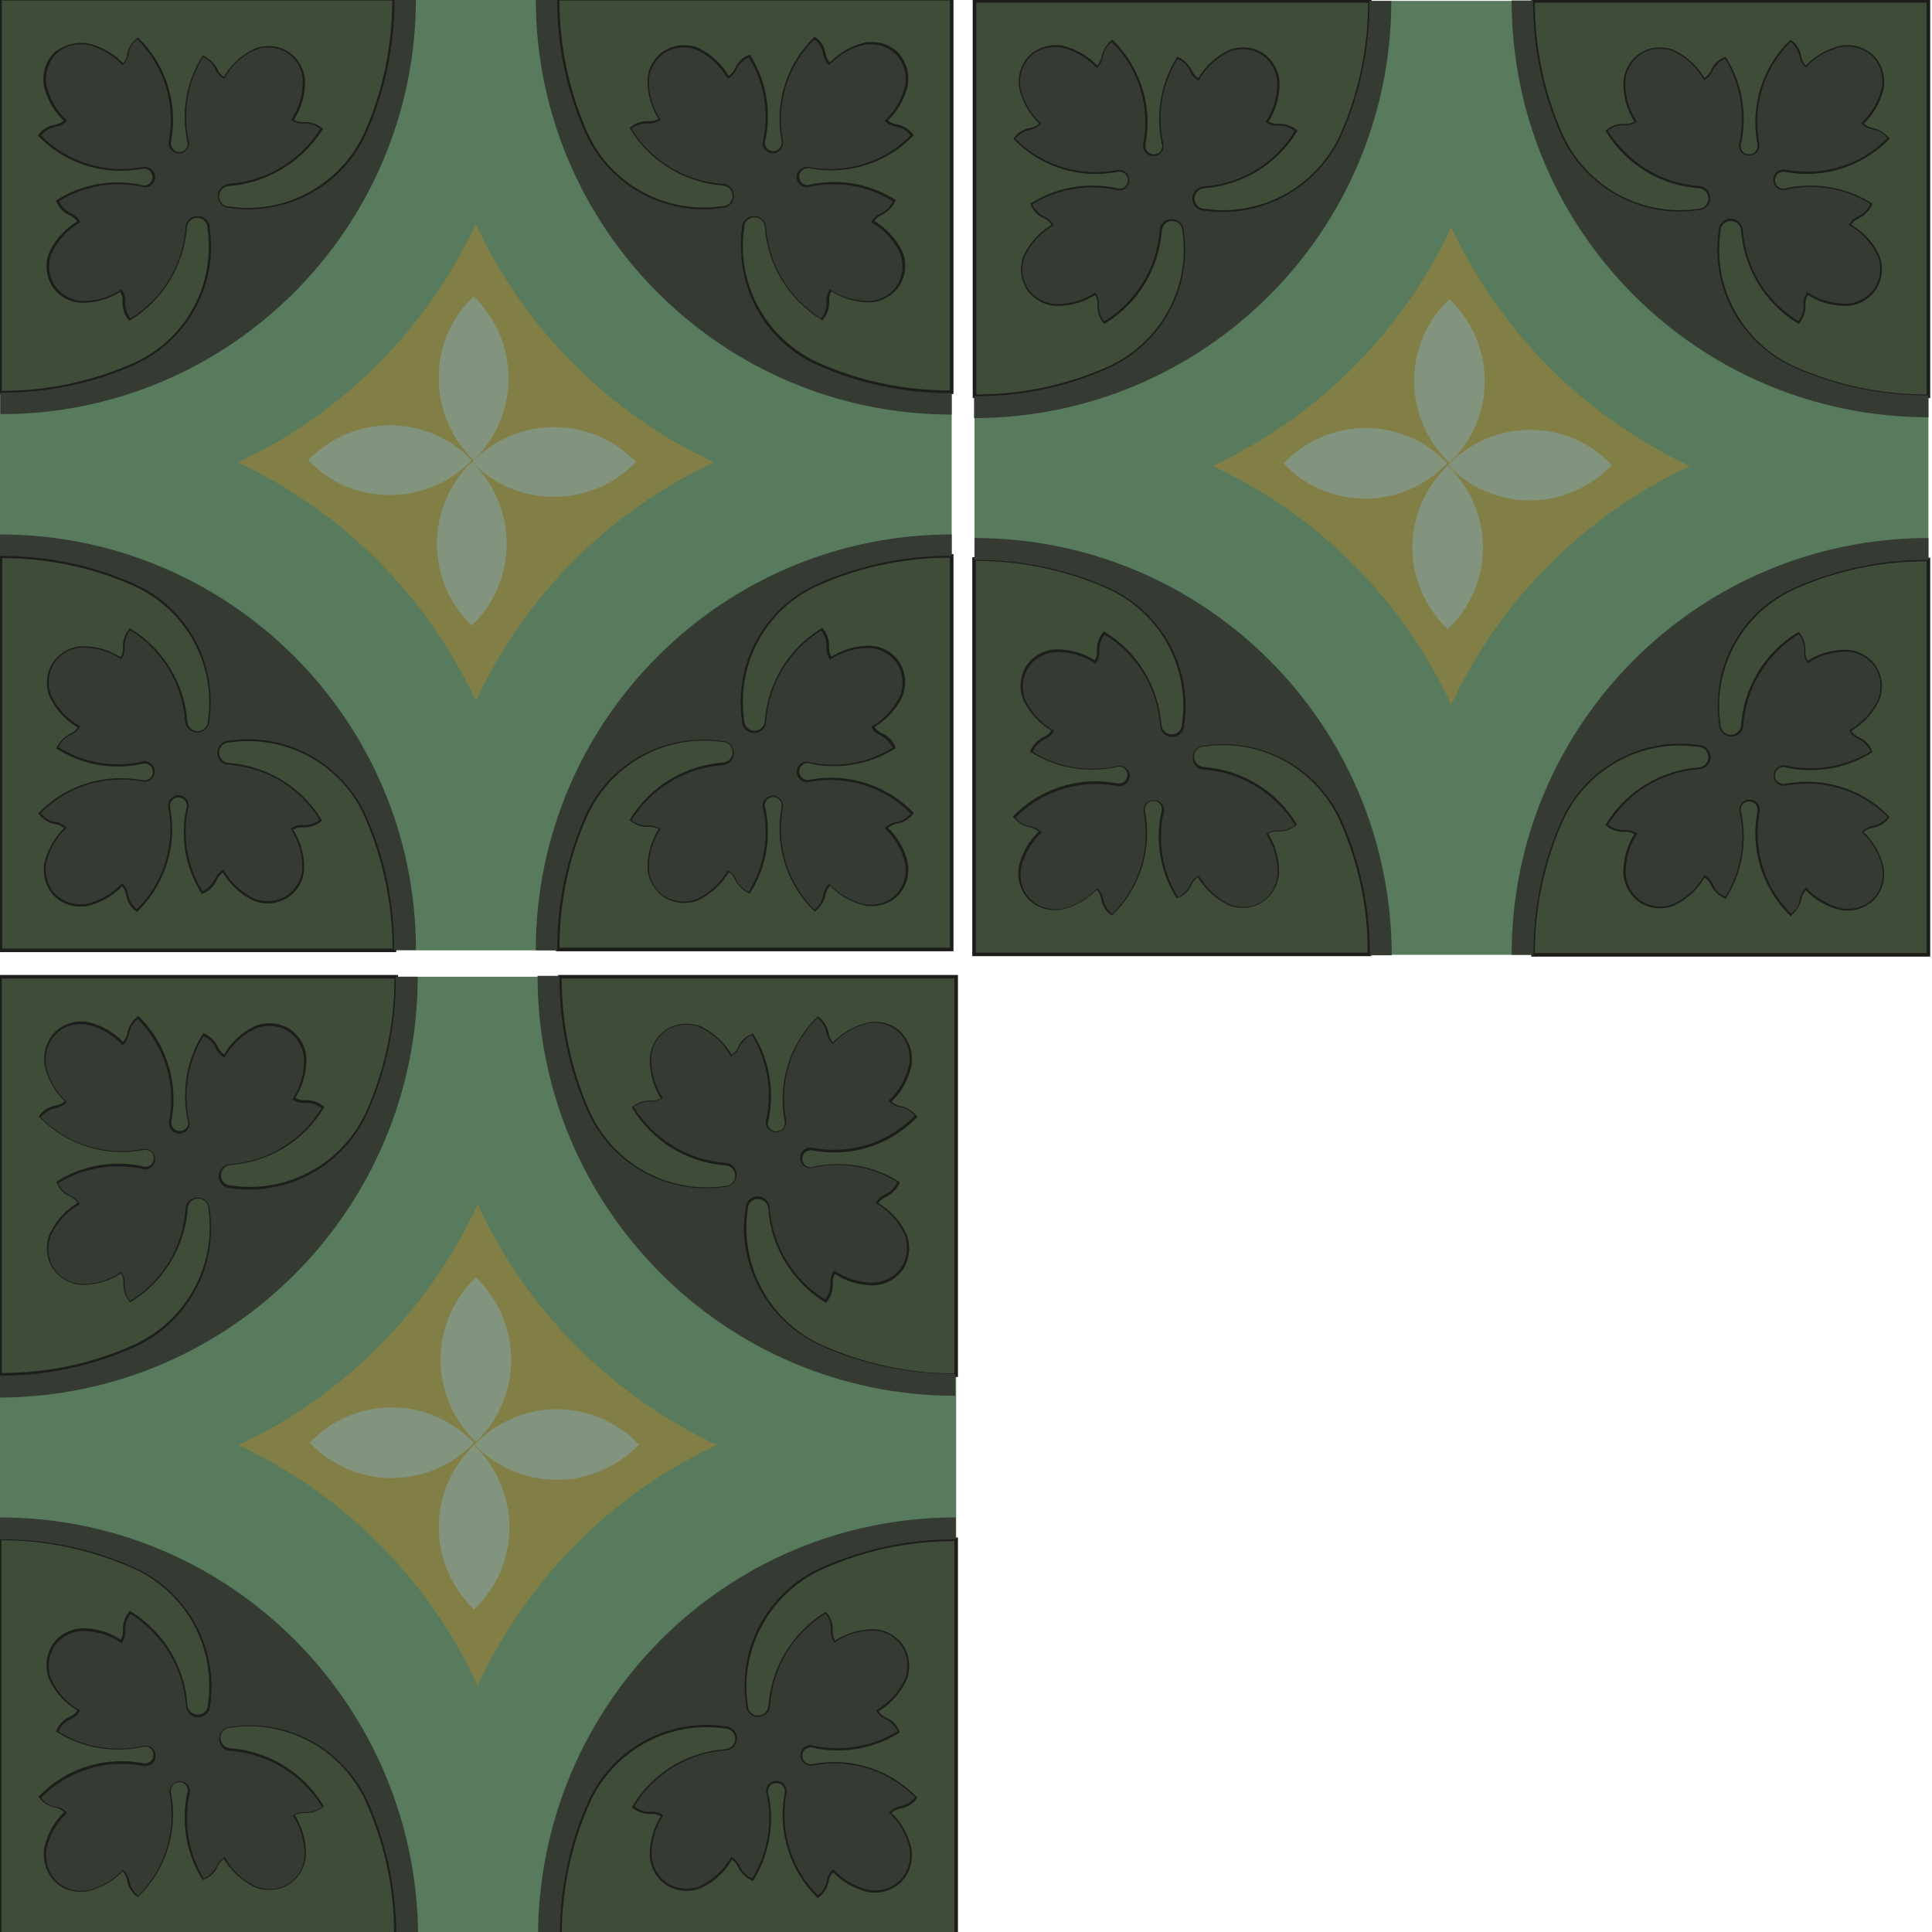 <?xml version="1.0" encoding="utf-8"?>
<!-- Generator: Adobe Illustrator 27.1.1, SVG Export Plug-In . SVG Version: 6.00 Build 0)  -->
<svg version="1.1" id="Camada_2" xmlns="http://www.w3.org/2000/svg" xmlns:xlink="http://www.w3.org/1999/xlink" x="0px" y="0px"
	 viewBox="0 0 432 432" style="enable-background:new 0 0 432 432;" xml:space="preserve">
<style type="text/css">
	.st0{fill:#577B5C;}
	.st1{fill:#3E4C38;stroke:#1D1D1B;stroke-width:0.8;}
	.st2{fill:#353B32;}
	.st3{fill:#817E46;}
	.st4{fill:#82937E;}
</style>
<g>
	<rect y="-0.3" class="st0" width="212.8" height="212.8"/>
	<path class="st1" d="M81.9,182.5c-4.6-10.5-15-17.2-26.5-17.2c-1.3,0-2.7,0.1-4,0.3v0c0,0-0.1,0-0.1,0c-1.5,0-2.7,1.2-2.7,2.7
		c0,1.4,1,2.5,2.4,2.7l0,0c8.4,0.6,16.1,5.2,20.5,12.4l0,0c-1,0.8-2.2,1.2-3.4,1.2c-0.1,0-0.2,0-0.4,0h0c-0.1,0-0.2,0-0.3,0
		c-0.9,0-1.7,0.3-2.4,0.8h0c1.7,2.5,2.6,5.5,2.6,8.6c0,0.1,0,0.1,0,0.2l0,0c-0.1,2.6-1.5,5-3.7,6.3l0,0c-1.2,0.7-2.6,1.1-4,1.1
		c-1.1,0-2.2-0.2-3.3-0.7v0c-2.8-1.4-5.1-3.6-6.6-6.3h0c-0.8,0.4-1.5,1.1-1.9,2h0c-0.5,1.2-1.5,2.3-2.8,2.8h0
		c-2.5-4-3.8-8.6-3.8-13.3c0-2,0.2-3.9,0.7-5.8h0c0,0,0,0,0-0.1c0-1.2-1-2.3-2.3-2.3c-1.2,0-2.3,1-2.3,2.3c0,0.1,0,0.1,0,0.2l0,0
		c0.3,1.6,0.5,3.3,0.5,5c0,6.8-2.7,13.2-7.5,18l0,0c-1.1-0.8-1.8-2-2-3.4l0,0c-0.2-0.9-0.6-1.8-1.3-2.4h0c-2.1,2.3-4.9,3.9-7.9,4.6
		v0c-0.5,0.1-1,0.1-1.5,0.1c-2.1,0-4-0.8-5.5-2.2l0,0c-1.4-1.5-2.2-3.5-2.2-5.5c0-0.5,0-1,0.1-1.5l0,0c0.7-3,2.3-5.8,4.6-7.9l0,0
		c-0.6-0.7-1.5-1.2-2.4-1.3v0c-1.3-0.2-2.5-0.9-3.4-2l0,0c4.7-4.8,11.2-7.5,18-7.5c1.7,0,3.3,0.2,5,0.5l0,0c0.1,0,0.1,0,0.2,0
		c1.2,0,2.3-1,2.3-2.3c0-1.2-1-2.3-2.3-2.3c0,0,0,0-0.1,0v0c-1.9,0.5-3.9,0.7-5.8,0.7c-4.7,0-9.3-1.3-13.3-3.8h0
		c0.6-1.2,1.6-2.2,2.8-2.8v0c0.9-0.4,1.6-1,2-1.9l0,0c-2.7-1.5-4.9-3.8-6.3-6.6l0,0c-0.5-1-0.7-2.1-0.7-3.3c0-1.4,0.4-2.8,1.1-4v0
		c1.4-2.2,3.8-3.6,6.3-3.7h0c0.1,0,0.1,0,0.2,0c3.1,0,6,0.9,8.6,2.6l0,0c0.5-0.7,0.8-1.5,0.8-2.4c0-0.1,0-0.2,0-0.3l0,0
		c0-0.1,0-0.2,0-0.4c0-1.2,0.4-2.4,1.2-3.4l0,0c7.2,4.4,11.8,12.1,12.4,20.5h0c0.2,1.4,1.3,2.4,2.7,2.4c1.5,0,2.7-1.2,2.7-2.7
		c0,0,0-0.1,0-0.1l0,0c0.2-1.3,0.3-2.7,0.3-4c0-11.5-6.8-21.8-17.2-26.5v0c-9.2-4.1-19.3-6.2-29.4-6.2c-0.2,0-0.3,0-0.5,0v0v88.1
		l88.1,0c0-0.2,0-0.3,0-0.5C88.1,201.8,86,191.8,81.9,182.5L81.9,182.5z"/>
	<path class="st1" d="M88.1-0.3H0v88.1c0.2,0,0.3,0,0.5,0c10.1,0,20.1-2.1,29.4-6.2v0c10.5-4.6,17.2-15,17.2-26.5
		c0-1.3-0.1-2.7-0.3-4l0,0c0,0,0-0.1,0-0.1c0-1.5-1.2-2.7-2.7-2.7c-1.4,0-2.5,1-2.7,2.4l0,0c-0.6,8.4-5.2,16.1-12.4,20.5h0
		c-0.8-1-1.2-2.2-1.2-3.4c0-0.1,0-0.2,0-0.4l0,0c0-0.1,0-0.2,0-0.3c0-0.9-0.3-1.7-0.8-2.4l0,0c-2.5,1.7-5.5,2.6-8.6,2.6
		c-0.1,0-0.1,0-0.2,0l0,0c-2.6-0.1-5-1.5-6.3-3.7v0c-0.7-1.2-1.1-2.6-1.1-4c0-1.1,0.2-2.2,0.7-3.3l0,0c1.4-2.8,3.6-5.1,6.3-6.6l0,0
		c-0.4-0.8-1.1-1.5-2-1.9l0,0c-1.2-0.5-2.3-1.5-2.8-2.8l0,0c4-2.5,8.6-3.8,13.3-3.8c2,0,3.9,0.2,5.8,0.7v0c0,0,0,0,0.1,0
		c1.2,0,2.3-1,2.3-2.3c0-1.2-1-2.3-2.3-2.3c-0.1,0-0.1,0-0.2,0l0,0c-1.6,0.3-3.3,0.5-5,0.5c-6.8,0-13.2-2.7-18-7.5l0,0
		c0.8-1.1,2-1.8,3.4-2l0,0c0.9-0.2,1.8-0.6,2.4-1.3l0,0c-2.3-2.1-3.9-4.9-4.6-7.9h0c-0.1-0.5-0.1-1-0.1-1.5c0-2.1,0.8-4,2.2-5.5v0
		C14,10.8,16,10,18.1,10c0.5,0,1,0,1.5,0.1l0,0c3,0.7,5.8,2.3,7.9,4.6l0,0c0.7-0.6,1.2-1.5,1.3-2.4l0,0c0.2-1.3,0.9-2.5,2-3.4l0,0
		c4.8,4.7,7.5,11.2,7.5,18c0,1.7-0.2,3.3-0.5,5l0,0c0,0.1,0,0.1,0,0.2c0,1.2,1,2.3,2.3,2.3c1.2,0,2.3-1,2.3-2.3c0,0,0,0,0-0.1h0
		c-0.5-1.9-0.7-3.9-0.7-5.8c0-4.7,1.3-9.3,3.8-13.3l0,0c1.2,0.6,2.2,1.6,2.8,2.8h0c0.4,0.9,1,1.6,1.9,2l0,0c1.5-2.7,3.8-4.9,6.6-6.3
		v0c1-0.5,2.1-0.7,3.3-0.7c1.4,0,2.8,0.4,4,1.1h0c2.2,1.4,3.6,3.8,3.7,6.3v0c0,0.1,0,0.1,0,0.2c0,3.1-0.9,6-2.6,8.6l0,0
		c0.7,0.5,1.5,0.8,2.4,0.8c0.1,0,0.2,0,0.3,0l0,0c0.1,0,0.2,0,0.4,0c1.2,0,2.4,0.4,3.4,1.2l0,0C67.1,36,59.5,40.6,51,41.2h0
		c-1.4,0.2-2.4,1.3-2.4,2.7c0,1.5,1.2,2.7,2.7,2.7c0,0,0.1,0,0.1,0v0c1.3,0.2,2.7,0.3,4,0.3c11.5,0,21.8-6.8,26.5-17.2h0
		c4.1-9.2,6.2-19.3,6.2-29.4C88.1,0,88.1-0.1,88.1-0.3L88.1-0.3z"/>
	<path class="st1" d="M212.8-0.3h-88.1c0,0.2,0,0.3,0,0.5c0,10.1,2.1,20.1,6.2,29.4h0c4.6,10.5,15,17.2,26.5,17.2
		c1.3,0,2.7-0.1,4-0.3v0c0,0,0.1,0,0.1,0c1.5,0,2.7-1.2,2.7-2.7c0-1.4-1-2.5-2.4-2.7h0c-8.4-0.6-16.1-5.2-20.5-12.4l0,0
		c1-0.8,2.2-1.2,3.4-1.2c0.1,0,0.2,0,0.4,0l0,0c0.1,0,0.2,0,0.3,0c0.9,0,1.7-0.3,2.4-0.8v0c-1.7-2.5-2.6-5.5-2.6-8.6
		c0-0.1,0-0.1,0-0.2v0c0.1-2.6,1.5-5,3.7-6.3h0c1.2-0.7,2.6-1.1,4-1.1c1.1,0,2.3,0.2,3.3,0.7l0,0c2.8,1.4,5.1,3.6,6.6,6.3l0,0
		c0.8-0.4,1.5-1.1,1.9-2l0,0c0.5-1.2,1.5-2.3,2.8-2.8l0,0c2.5,4,3.8,8.6,3.8,13.3c0,2-0.2,3.9-0.7,5.8l0,0c0,0,0,0,0,0.1
		c0,1.2,1,2.3,2.3,2.3c1.2,0,2.3-1,2.3-2.3c0-0.1,0-0.1,0-0.2v0c-0.3-1.6-0.5-3.3-0.5-5c0-6.8,2.7-13.2,7.5-18l0,0
		c1.1,0.8,1.8,2,2,3.4h0c0.2,0.9,0.6,1.8,1.4,2.4v0c2.1-2.3,4.9-3.9,7.9-4.6l0,0c0.5-0.1,1-0.1,1.5-0.1c2.1,0,4,0.8,5.5,2.2l0,0
		c1.4,1.5,2.2,3.5,2.2,5.5c0,0.5,0,1-0.1,1.5l0,0c-0.7,3-2.3,5.8-4.6,7.9l0,0c0.6,0.7,1.5,1.2,2.4,1.3l0,0c1.3,0.2,2.5,0.9,3.4,2
		l0,0c-4.7,4.8-11.2,7.5-18,7.5c-1.7,0-3.3-0.2-5-0.5l0,0c-0.1,0-0.1,0-0.2,0c-1.2,0-2.3,1-2.3,2.3c0,1.2,1,2.3,2.3,2.3
		c0,0,0,0,0.1,0l0,0c1.9-0.5,3.9-0.7,5.8-0.7c4.7,0,9.3,1.3,13.3,3.8l0,0c-0.6,1.2-1.6,2.2-2.8,2.8v0c-0.9,0.4-1.6,1-2,1.9v0
		c2.7,1.5,4.9,3.8,6.3,6.6l0,0c0.5,1,0.7,2.1,0.7,3.3c0,1.4-0.4,2.8-1.1,4v0c-1.4,2.2-3.8,3.6-6.3,3.7h0c-0.1,0-0.1,0-0.2,0
		c-3.1,0-6-0.9-8.6-2.6v0c-0.5,0.7-0.8,1.5-0.8,2.4c0,0.1,0,0.2,0,0.3v0c0,0.1,0,0.2,0,0.4c0,1.2-0.4,2.4-1.2,3.4h0
		c-7.2-4.4-11.8-12.1-12.4-20.5l0,0c-0.2-1.4-1.3-2.4-2.7-2.4c-1.5,0-2.7,1.2-2.7,2.7c0,0,0,0.1,0,0.1l0,0c-0.2,1.3-0.3,2.7-0.3,4
		c0,11.5,6.8,21.8,17.2,26.5v0c9.2,4.1,19.3,6.2,29.4,6.2c0.2,0,0.3,0,0.5,0v0V-0.3z"/>
	<path class="st1" d="M212.8,124.3c-0.2,0-0.3,0-0.5,0c-10.1,0-20.1,2.1-29.4,6.2v0c-10.5,4.6-17.2,15-17.2,26.5
		c0,1.3,0.1,2.7,0.3,4h0c0,0,0,0.1,0,0.1c0,1.5,1.2,2.7,2.7,2.7c1.4,0,2.5-1,2.7-2.4l0,0c0.6-8.4,5.2-16.1,12.4-20.5l0,0
		c0.8,1,1.2,2.2,1.2,3.4c0,0.1,0,0.2,0,0.4l0,0c0,0.1,0,0.2,0,0.3c0,0.9,0.3,1.7,0.8,2.4l0,0c2.5-1.7,5.5-2.6,8.6-2.6
		c0.1,0,0.1,0,0.2,0l0,0c2.6,0.1,5,1.5,6.3,3.7v0c0.7,1.2,1.1,2.6,1.1,4c0,1.1-0.2,2.2-0.7,3.3l0,0c-1.4,2.8-3.6,5.1-6.3,6.6l0,0
		c0.4,0.8,1.1,1.5,2,1.9v0c1.2,0.5,2.3,1.5,2.8,2.8v0c-4,2.5-8.6,3.8-13.3,3.8c-2,0-3.9-0.2-5.8-0.7l0,0c0,0,0,0-0.1,0
		c-1.2,0-2.3,1-2.3,2.3c0,1.2,1,2.3,2.3,2.3c0.1,0,0.1,0,0.2,0v0c1.6-0.3,3.3-0.5,5-0.5c6.8,0,13.2,2.7,18,7.5l0,0
		c-0.8,1.1-2,1.8-3.4,2v0c-0.9,0.2-1.8,0.6-2.4,1.3l0,0c2.3,2.1,3.9,4.9,4.6,7.9l0,0c0.1,0.5,0.1,1,0.1,1.5c0,2.1-0.8,4-2.2,5.5h0
		c-1.5,1.4-3.5,2.2-5.5,2.2c-0.5,0-1,0-1.5-0.1v0c-3-0.7-5.8-2.3-7.9-4.6v0c-0.7,0.6-1.2,1.5-1.4,2.4h0c-0.2,1.3-0.9,2.5-2,3.4l0,0
		c-4.8-4.7-7.5-11.2-7.5-18c0-1.7,0.2-3.3,0.5-5l0,0c0-0.1,0-0.1,0-0.2c0-1.2-1-2.3-2.3-2.3c-1.2,0-2.3,1-2.3,2.3c0,0,0,0,0,0.1l0,0
		c0.5,1.9,0.7,3.9,0.7,5.8c0,4.7-1.3,9.3-3.8,13.3l0,0c-1.2-0.6-2.2-1.6-2.8-2.8v0c-0.4-0.9-1-1.6-1.9-2l0,0
		c-1.5,2.7-3.8,4.9-6.6,6.3h0c-1,0.5-2.1,0.7-3.3,0.7c-1.4,0-2.8-0.4-4-1.1l0,0c-2.2-1.4-3.6-3.8-3.7-6.3l0,0c0-0.1,0-0.1,0-0.2
		c0-3.1,0.9-6,2.6-8.6v0c-0.7-0.5-1.5-0.8-2.4-0.8c-0.1,0-0.2,0-0.3,0l0,0c-0.1,0-0.2,0-0.4,0c-1.2,0-2.4-0.4-3.4-1.2l0,0
		c4.4-7.2,12.1-11.8,20.5-12.4l0,0c1.4-0.2,2.4-1.3,2.4-2.7c0-1.5-1.2-2.7-2.7-2.7c0,0-0.1,0-0.1,0v0c-1.3-0.2-2.7-0.3-4-0.3
		c-11.5,0-21.8,6.8-26.5,17.2h0c-4.1,9.2-6.2,19.3-6.2,29.4c0,0.2,0,0.3,0,0.5l0,0h88.1V124.3z"/>
	<path class="st2" d="M182.9,130.5c9.2-4.1,19.3-6.2,29.4-6.2c0.2,0,0.3,0,0.5,0l0,0v-4.8c-51.3,0-93,41.7-93,93h0h4.8
		c0-0.2,0-0.3,0-0.5c0-10.1,2.1-20.1,6.2-29.4h0c4.6-10.5,15-17.2,26.5-17.2c1.3,0,2.7,0.1,4,0.3l0,0c0,0,0.1,0,0.1,0
		c1.5,0,2.7,1.2,2.7,2.7c0,1.5-1.2,2.6-2.6,2.7l0,0c-8.3,0.6-15.9,5.2-20.3,12.3v0c1,0.8,2.2,1.2,3.4,1.2c0.1,0,0.2,0,0.4,0l0,0
		c0.1,0,0.2,0,0.3,0c0.9,0,1.7,0.3,2.4,0.8l0,0c-1.7,2.5-2.6,5.5-2.6,8.6c0,0.1,0,0.1,0,0.2v0c0.1,2.6,1.5,5,3.7,6.3h0
		c1.2,0.7,2.6,1.1,4,1.1c1.1,0,2.2-0.2,3.3-0.7l0,0c2.8-1.4,5.1-3.6,6.6-6.3l0,0c0.8,0.4,1.5,1.1,1.9,2l0,0c0.5,1.2,1.5,2.3,2.8,2.8
		v0c2.5-4,3.8-8.6,3.8-13.3c0-2-0.2-3.9-0.7-5.8l0,0c0,0,0,0,0-0.1c0-1.2,1-2.3,2.3-2.3c1.2,0,2.3,1,2.3,2.3c0,0.1,0,0.1,0,0.2l0,0
		c-0.3,1.6-0.5,3.3-0.5,5c0,6.8,2.7,13.2,7.5,18l0,0c1.1-0.8,1.8-2,2-3.4l0,0c0.2-0.9,0.6-1.8,1.3-2.4l0,0c2.1,2.3,4.9,3.9,7.9,4.6
		v0c0.5,0.1,1,0.1,1.5,0.1c2.1,0,4-0.8,5.5-2.2l0,0c1.4-1.5,2.2-3.5,2.2-5.5c0-0.5-0.1-1-0.1-1.5l0,0c-0.7-3-2.3-5.8-4.6-7.9v0
		c0.6-0.7,1.5-1.2,2.4-1.3l0,0c1.3-0.2,2.5-0.9,3.4-2l0,0c-4.7-4.8-11.2-7.5-18-7.5c-1.7,0-3.3,0.2-5,0.5v0c-0.1,0-0.1,0-0.2,0
		c-1.2,0-2.3-1-2.3-2.3c0-1.2,1-2.3,2.3-2.3c0,0,0,0,0.1,0v0c1.9,0.5,3.9,0.7,5.8,0.7c4.7,0,9.3-1.3,13.3-3.8l0,0
		c-0.6-1.2-1.6-2.2-2.8-2.8v0c-0.9-0.4-1.6-1-2-1.9l0,0c2.7-1.5,4.9-3.8,6.3-6.6l0,0c0.5-1,0.7-2.1,0.7-3.3c0-1.4-0.4-2.8-1.1-4v0
		c-1.4-2.2-3.8-3.6-6.3-3.7v0c-0.1,0-0.1,0-0.2,0c-3.1,0-6,0.9-8.6,2.6h0c-0.5-0.7-0.8-1.5-0.8-2.4c0-0.1,0-0.2,0-0.3l0,0
		c0-0.1,0-0.2,0-0.4c0-1.2-0.4-2.4-1.2-3.4l0,0c-7.1,4.4-11.7,11.9-12.3,20.3l0,0c0,1.5-1.2,2.6-2.7,2.6c-1.5,0-2.7-1.2-2.7-2.7
		c0,0,0-0.1,0-0.1l0,0c-0.2-1.3-0.3-2.7-0.3-4C165.6,145.5,172.4,135.2,182.9,130.5L182.9,130.5z"/>
	<path class="st2" d="M165.9,51.1c0,0,0-0.1,0-0.1c0-1.5,1.2-2.7,2.7-2.7c1.5,0,2.6,1.2,2.7,2.6h0c0.6,8.3,5.2,15.9,12.3,20.3l0,0
		c0.8-1,1.2-2.2,1.2-3.4c0-0.1,0-0.2,0-0.4l0,0c0-0.1,0-0.2,0-0.3c0-0.9,0.3-1.7,0.8-2.4v0c2.5,1.7,5.5,2.6,8.6,2.6
		c0.1,0,0.1,0,0.2,0l0,0c2.6-0.1,5-1.5,6.3-3.7v0c0.7-1.2,1.1-2.6,1.1-4c0-1.1-0.2-2.2-0.7-3.3v0c-1.4-2.8-3.6-5.1-6.3-6.6h0
		c0.4-0.8,1.1-1.5,2-1.9v0c1.2-0.5,2.3-1.5,2.8-2.8l0,0c-4-2.5-8.6-3.8-13.3-3.8c-2,0-3.9,0.2-5.8,0.7v0c0,0,0,0-0.1,0
		c-1.2,0-2.3-1-2.3-2.3c0-1.2,1-2.3,2.3-2.3c0.1,0,0.1,0,0.2,0l0,0c1.6,0.3,3.3,0.5,5,0.5c6.8,0,13.2-2.7,18-7.5l0,0
		c-0.8-1.1-2-1.8-3.4-2v0c-0.9-0.2-1.8-0.6-2.4-1.3l0,0c2.3-2.1,3.9-4.9,4.6-7.9h0c0.1-0.5,0.1-1,0.1-1.5c0-2.1-0.8-4-2.2-5.5l0,0
		c-1.5-1.4-3.5-2.2-5.5-2.2c-0.5,0-1,0-1.5,0.1l0,0c-3,0.7-5.8,2.3-7.9,4.6l0,0c-0.7-0.6-1.2-1.5-1.3-2.4h0c-0.2-1.3-0.9-2.5-2-3.4
		l0,0c-4.8,4.7-7.5,11.2-7.5,18c0,1.7,0.2,3.3,0.5,5l0,0c0,0.1,0,0.1,0,0.2c0,1.2-1,2.3-2.3,2.3c-1.2,0-2.3-1-2.3-2.3c0,0,0,0,0-0.1
		h0c0.5-1.9,0.7-3.9,0.7-5.8c0-4.7-1.3-9.3-3.8-13.3v0c-1.2,0.6-2.2,1.6-2.8,2.8h0c-0.4,0.9-1,1.6-1.9,2v0c-1.5-2.7-3.8-4.9-6.6-6.3
		h0c-1-0.5-2.1-0.7-3.3-0.7c-1.4,0-2.8,0.4-4,1.1v0c-2.2,1.4-3.6,3.8-3.7,6.3l0,0c0,0.1,0,0.1,0,0.2c0,3.1,0.9,6,2.6,8.6v0
		c-0.7,0.5-1.5,0.8-2.4,0.8c-0.1,0-0.2,0-0.3,0v0c-0.1,0-0.2,0-0.4,0c-1.2,0-2.4,0.4-3.4,1.2l0,0c4.4,7.1,11.9,11.7,20.3,12.3l0,0
		c1.5,0,2.6,1.2,2.6,2.7c0,1.5-1.2,2.7-2.7,2.7c0,0-0.1,0-0.1,0v0c-1.3,0.2-2.7,0.3-4,0.3c-11.5,0-21.8-6.8-26.5-17.2l0,0
		c-4.1-9.2-6.2-19.3-6.2-29.4c0-0.2,0-0.3,0-0.5l0,0h-4.8c0,51.3,41.7,93,93,93l0,0v-4.8c-0.2,0-0.3,0-0.5,0
		c-10.1,0-20.1-2.1-29.4-6.2v0c-10.5-4.6-17.2-15-17.2-26.5C165.6,53.8,165.7,52.4,165.9,51.1L165.9,51.1z"/>
	<path class="st2" d="M93-0.3h-4.8c0,0.2,0,0.3,0,0.5c0,10.1-2.1,20.1-6.2,29.4h0c-4.6,10.5-15,17.2-26.5,17.2c-1.3,0-2.7-0.1-4-0.3
		v0c0,0-0.1,0-0.1,0c-1.5,0-2.7-1.2-2.7-2.7c0-1.5,1.2-2.6,2.6-2.7h0c8.3-0.6,15.9-5.2,20.3-12.3v0c-1-0.8-2.2-1.2-3.4-1.2
		c-0.1,0-0.2,0-0.4,0l0,0c-0.1,0-0.2,0-0.3,0c-0.9,0-1.7-0.3-2.4-0.8l0,0c1.7-2.5,2.6-5.5,2.6-8.6c0-0.1,0-0.1,0-0.2l0,0
		c-0.1-2.6-1.5-5-3.7-6.3h0c-1.2-0.7-2.6-1.1-4-1.1c-1.1,0-2.2,0.2-3.3,0.7l0,0c-2.8,1.4-5.1,3.6-6.6,6.3l0,0
		c-0.8-0.4-1.5-1.1-1.9-2h0c-0.5-1.2-1.5-2.3-2.8-2.8l0,0c-2.5,4-3.8,8.6-3.8,13.3c0,2,0.2,3.9,0.7,5.8h0c0,0,0,0,0,0.1
		c0,1.2-1,2.3-2.3,2.3c-1.2,0-2.3-1-2.3-2.3c0-0.1,0-0.1,0-0.2v0c0.3-1.6,0.5-3.3,0.5-5c0-6.8-2.7-13.2-7.5-18l0,0
		c-1.1,0.8-1.8,2-2,3.4h0c-0.2,0.9-0.6,1.8-1.3,2.4l0,0c-2.1-2.3-4.9-3.9-7.9-4.6l0,0c-0.5-0.1-1-0.1-1.5-0.1c-2.1,0-4,0.8-5.5,2.2
		v0c-1.4,1.5-2.2,3.5-2.2,5.5c0,0.5,0,1,0.1,1.5h0c0.7,3,2.3,5.8,4.6,7.9v0c-0.6,0.7-1.5,1.2-2.4,1.3l0,0c-1.3,0.2-2.5,0.9-3.4,2
		l0,0c4.7,4.8,11.2,7.5,18,7.5c1.7,0,3.3-0.2,5-0.5h0c0.1,0,0.1,0,0.2,0c1.2,0,2.3,1,2.3,2.3c0,1.2-1,2.3-2.3,2.3c0,0,0,0-0.1,0l0,0
		c-1.9-0.5-3.9-0.7-5.8-0.7c-4.7,0-9.3,1.3-13.3,3.8h0c0.6,1.2,1.6,2.2,2.8,2.8v0c0.9,0.4,1.6,1,2,1.9l0,0c-2.7,1.5-4.9,3.8-6.3,6.6
		l0,0c-0.5,1-0.7,2.1-0.7,3.3c0,1.4,0.4,2.8,1.1,4l0,0c1.4,2.2,3.8,3.6,6.3,3.7l0,0c0.1,0,0.1,0,0.2,0c3.1,0,6-0.9,8.6-2.6l0,0
		c0.5,0.7,0.8,1.5,0.8,2.4c0,0.1,0,0.2,0,0.3l0,0c0,0.1,0,0.2,0,0.4c0,1.2,0.4,2.4,1.2,3.4h0c7.1-4.4,11.7-11.9,12.3-20.3h0
		c0-1.5,1.2-2.6,2.7-2.6c1.5,0,2.7,1.2,2.7,2.7c0,0,0,0.1,0,0.1l0,0c0.2,1.3,0.3,2.7,0.3,4c0,11.5-6.8,21.8-17.2,26.5v0
		c-9.2,4.1-19.3,6.2-29.4,6.2c-0.2,0-0.3,0-0.5,0v0v4.8C51.3,92.7,93,51,93-0.3L93-0.3z"/>
	<path class="st2" d="M0,119.5v4.8c0.2,0,0.3,0,0.5,0c10.1,0,20.1,2.1,29.4,6.2v0c10.5,4.6,17.2,15,17.2,26.5c0,1.3-0.1,2.7-0.3,4h0
		c0,0,0,0.1,0,0.1c0,1.5-1.2,2.7-2.7,2.7c-1.5,0-2.6-1.2-2.7-2.6l0,0c-0.6-8.3-5.2-15.9-12.3-20.3l0,0c-0.8,1-1.2,2.2-1.2,3.4
		c0,0.1,0,0.2,0,0.4l0,0c0,0.1,0,0.2,0,0.3c0,0.9-0.3,1.7-0.8,2.4v0c-2.5-1.7-5.5-2.6-8.6-2.6c-0.1,0-0.1,0-0.2,0h0
		c-2.6,0.1-5,1.5-6.3,3.7l0,0c-0.7,1.2-1.1,2.6-1.1,4c0,1.1,0.2,2.2,0.7,3.3l0,0c1.4,2.8,3.6,5.1,6.3,6.6l0,0
		c-0.4,0.8-1.1,1.5-2,1.9v0c-1.2,0.5-2.3,1.5-2.8,2.8h0c4,2.5,8.6,3.8,13.3,3.8c2,0,3.9-0.2,5.8-0.7v0c0,0,0,0,0.1,0
		c1.2,0,2.3,1,2.3,2.3c0,1.2-1,2.3-2.3,2.3c-0.1,0-0.1,0-0.2,0l0,0c-1.6-0.3-3.3-0.5-5-0.5c-6.8,0-13.2,2.7-18,7.5l0,0
		c0.8,1.1,2,1.8,3.4,2v0c0.9,0.2,1.8,0.6,2.4,1.3l0,0c-2.3,2.1-3.9,4.9-4.6,7.9h0c-0.1,0.5-0.1,1-0.1,1.5c0,2.1,0.8,4,2.2,5.5h0
		c1.5,1.4,3.5,2.2,5.5,2.2c0.5,0,1,0,1.5-0.1v0c3-0.7,5.8-2.3,7.9-4.6l0,0c0.7,0.6,1.2,1.5,1.3,2.4h0c0.2,1.3,0.9,2.5,2,3.4l0,0
		c4.8-4.7,7.5-11.2,7.5-18c0-1.7-0.2-3.3-0.5-5v0c0-0.1,0-0.1,0-0.2c0-1.2,1-2.3,2.3-2.3c1.2,0,2.3,1,2.3,2.3c0,0,0,0,0,0.1l0,0
		c-0.5,1.9-0.7,3.9-0.7,5.8c0,4.7,1.3,9.3,3.8,13.3v0c1.2-0.6,2.2-1.6,2.8-2.8h0c0.4-0.9,1-1.6,1.9-2l0,0c1.5,2.7,3.8,4.9,6.6,6.3
		l0,0c1,0.5,2.1,0.7,3.3,0.7c1.4,0,2.8-0.4,4-1.1l0,0c2.2-1.4,3.6-3.8,3.7-6.3h0c0-0.1,0-0.1,0-0.2c0-3.1-0.9-6-2.6-8.6v0
		c0.7-0.5,1.5-0.8,2.4-0.8c0.1,0,0.2,0,0.3,0v0c0.1,0,0.2,0,0.4,0c1.2,0,2.4-0.4,3.4-1.2l0,0c-4.4-7.1-11.9-11.7-20.3-12.3v0
		c-1.5,0-2.6-1.2-2.6-2.7c0-1.5,1.2-2.7,2.7-2.7c0,0,0.1,0,0.1,0v0c1.3-0.2,2.7-0.3,4-0.3c11.5,0,21.8,6.8,26.5,17.2h0
		c4.1,9.2,6.2,19.3,6.2,29.4c0,0.2,0,0.3,0,0.5h0H93C93,161.1,51.3,119.5,0,119.5L0,119.5z"/>
</g>
<g>
	<path class="st3" d="M53.1,103.4c23.5-10.9,42.3-29.8,53.3-53.3l0,0c10.9,23.5,29.8,42.3,53.3,53.3v0
		c-23.5,10.9-42.3,29.8-53.3,53.3l0,0C95.4,133.2,76.6,114.3,53.1,103.4L53.1,103.4z"/>
</g>
<g>
	<path class="st4" d="M105.6,103.3c4.8-5,11.4-7.8,18.3-7.8c6.9,0,13.5,2.8,18.3,7.8l0,0c-4.8,5-11.4,7.8-18.3,7.8
		C116.9,111.1,110.3,108.3,105.6,103.3L105.6,103.3z"/>
	<path class="st4" d="M105.9,66.3c5,4.8,7.8,11.4,7.8,18.3s-2.8,13.5-7.8,18.3l0,0c-5-4.8-7.8-11.4-7.8-18.3
		C98,77.6,100.9,71,105.9,66.3L105.9,66.3z"/>
	<path class="st4" d="M105.5,103.3c5,4.8,7.8,11.4,7.8,18.3c0,6.9-2.8,13.5-7.8,18.3v0c-5-4.8-7.8-11.4-7.8-18.3
		C97.7,114.7,100.5,108.1,105.5,103.3L105.5,103.3z"/>
	<path class="st4" d="M68.9,102.9c4.8-5,11.4-7.8,18.3-7.8s13.5,2.8,18.3,7.8l0,0c-4.8,5-11.4,7.8-18.3,7.8
		C80.2,110.7,73.6,107.9,68.9,102.9L68.9,102.9z"/>
</g>
<g>
	<rect x="217.9" y="0.2" class="st0" width="213.3" height="213.3"/>
	<path class="st1" d="M300,183.5c-4.7-10.5-15.1-17.3-26.6-17.3c-1.3,0-2.7,0.1-4,0.3v0c0,0-0.1,0-0.1,0c-1.5,0-2.7,1.2-2.7,2.7
		c0,1.4,1,2.5,2.4,2.7l0,0c8.5,0.6,16.1,5.2,20.5,12.4l0,0c-1,0.8-2.2,1.2-3.4,1.2c-0.1,0-0.2,0-0.4,0h0c-0.1,0-0.2,0-0.3,0
		c-0.9,0-1.7,0.3-2.4,0.8h0c1.7,2.5,2.6,5.5,2.6,8.6c0,0.1,0,0.1,0,0.2l0,0c-0.1,2.6-1.5,5-3.7,6.4l0,0c-1.2,0.7-2.6,1.1-4,1.1
		c-1.1,0-2.3-0.2-3.3-0.7v0c-2.8-1.4-5.1-3.6-6.6-6.3h0c-0.8,0.4-1.5,1.2-1.9,2h0c-0.5,1.3-1.5,2.3-2.8,2.8h0
		c-2.5-4-3.8-8.7-3.8-13.4c0-2,0.2-3.9,0.7-5.9h0c0,0,0,0,0-0.1c0-1.3-1-2.3-2.3-2.3c-1.3,0-2.3,1-2.3,2.3c0,0.1,0,0.1,0,0.2l0,0
		c0.3,1.6,0.5,3.3,0.5,5c0,6.8-2.7,13.3-7.5,18l0,0c-1.1-0.8-1.8-2-2-3.4l0,0c-0.2-0.9-0.6-1.8-1.4-2.4h0c-2.1,2.3-4.9,3.9-7.9,4.6
		v0c-0.5,0.1-1,0.1-1.5,0.1c-2.1,0-4-0.8-5.5-2.2l0,0c-1.4-1.5-2.2-3.5-2.2-5.5c0-0.5,0-1,0.1-1.5l0,0c0.7-3.1,2.3-5.8,4.6-7.9l0,0
		c-0.6-0.7-1.5-1.2-2.4-1.4v0c-1.3-0.2-2.5-1-3.4-2l0,0c4.8-4.8,11.3-7.5,18-7.5c1.7,0,3.3,0.2,5,0.5l0,0c0.1,0,0.1,0,0.2,0
		c1.3,0,2.3-1,2.3-2.3c0-1.3-1-2.3-2.3-2.3c0,0,0,0-0.1,0v0c-1.9,0.5-3.9,0.7-5.9,0.7c-4.7,0-9.4-1.3-13.4-3.8h0
		c0.6-1.2,1.6-2.2,2.8-2.8v0c0.9-0.4,1.6-1,2-1.9l0,0c-2.7-1.5-4.9-3.8-6.3-6.6l0,0c-0.5-1-0.7-2.2-0.7-3.3c0-1.4,0.4-2.8,1.1-4v0
		c1.4-2.2,3.8-3.6,6.4-3.7h0c0.1,0,0.1,0,0.2,0c3.1,0,6.1,0.9,8.6,2.6l0,0c0.5-0.7,0.8-1.5,0.8-2.4c0-0.1,0-0.2,0-0.3l0,0
		c0-0.1,0-0.2,0-0.4c0-1.2,0.4-2.4,1.2-3.4l0,0c7.2,4.4,11.8,12.1,12.4,20.5h0c0.2,1.4,1.3,2.4,2.7,2.4c1.5,0,2.7-1.2,2.7-2.7
		c0,0,0-0.1,0-0.1l0,0c0.2-1.3,0.3-2.7,0.3-4c0-11.5-6.8-21.9-17.3-26.6v0c-9.3-4.1-19.3-6.2-29.4-6.2c-0.2,0-0.3,0-0.5,0v0v88.4
		l88.4,0c0-0.2,0-0.3,0-0.5C306.3,202.8,304.1,192.8,300,183.5L300,183.5z"/>
	<path class="st1" d="M306.3,0.2h-88.4v88.4c0.2,0,0.3,0,0.5,0c10.1,0,20.2-2.1,29.4-6.2v0c10.5-4.7,17.3-15.1,17.3-26.6
		c0-1.3-0.1-2.7-0.3-4l0,0c0,0,0-0.1,0-0.1c0-1.5-1.2-2.7-2.7-2.7c-1.4,0-2.5,1-2.7,2.4l0,0c-0.6,8.5-5.2,16.1-12.4,20.5h0
		c-0.8-1-1.2-2.2-1.2-3.4c0-0.1,0-0.2,0-0.4l0,0c0-0.1,0-0.2,0-0.3c0-0.9-0.3-1.7-0.8-2.4l0,0c-2.5,1.7-5.5,2.6-8.6,2.6
		c-0.1,0-0.1,0-0.2,0l0,0c-2.6-0.1-5-1.5-6.4-3.7v0c-0.7-1.2-1.1-2.6-1.1-4c0-1.1,0.2-2.3,0.7-3.3l0,0c1.4-2.8,3.6-5.1,6.3-6.6l0,0
		c-0.4-0.8-1.2-1.5-2-1.9l0,0c-1.3-0.5-2.3-1.5-2.8-2.8l0,0c4-2.5,8.6-3.8,13.4-3.8c2,0,3.9,0.2,5.9,0.7v0c0,0,0,0,0.1,0
		c1.3,0,2.3-1,2.3-2.3c0-1.3-1-2.3-2.3-2.3c-0.1,0-0.1,0-0.2,0l0,0c-1.6,0.3-3.3,0.5-5,0.5c-6.8,0-13.3-2.7-18-7.5l0,0
		c0.8-1.1,2-1.8,3.4-2l0,0c0.9-0.2,1.8-0.6,2.4-1.4l0,0c-2.3-2.1-3.9-4.9-4.6-7.9h0c-0.1-0.5-0.1-1-0.1-1.5c0-2.1,0.8-4,2.2-5.5v0
		c1.5-1.4,3.5-2.2,5.5-2.2c0.5,0,1,0,1.5,0.1l0,0c3.1,0.7,5.8,2.3,7.9,4.6l0,0c0.7-0.6,1.2-1.5,1.4-2.4l0,0c0.2-1.3,1-2.5,2-3.4l0,0
		c4.8,4.8,7.5,11.3,7.5,18c0,1.7-0.2,3.3-0.5,5l0,0c0,0.1,0,0.1,0,0.2c0,1.3,1,2.3,2.3,2.3c1.3,0,2.3-1,2.3-2.3c0,0,0,0,0-0.1h0
		c-0.5-1.9-0.7-3.9-0.7-5.9c0-4.7,1.3-9.4,3.8-13.4l0,0c1.2,0.6,2.2,1.6,2.8,2.8h0c0.4,0.9,1,1.6,1.9,2l0,0c1.5-2.7,3.8-4.9,6.6-6.3
		v0c1-0.5,2.2-0.7,3.3-0.7c1.4,0,2.8,0.4,4,1.1h0c2.2,1.4,3.6,3.8,3.7,6.4v0c0,0.1,0,0.1,0,0.2c0,3.1-0.9,6.1-2.6,8.6l0,0
		c0.7,0.5,1.5,0.8,2.4,0.8c0.1,0,0.2,0,0.3,0l0,0c0.1,0,0.2,0,0.4,0c1.2,0,2.4,0.4,3.4,1.2l0,0c-4.4,7.2-12.1,11.8-20.5,12.4h0
		c-1.4,0.2-2.4,1.3-2.4,2.7c0,1.5,1.2,2.7,2.7,2.7c0,0,0.1,0,0.1,0v0c1.3,0.2,2.7,0.3,4,0.3c11.5,0,21.9-6.8,26.6-17.3h0
		c4.1-9.3,6.2-19.3,6.2-29.4C306.3,0.5,306.3,0.3,306.3,0.2L306.3,0.2z"/>
	<path class="st1" d="M431.2,0.2h-88.4c0,0.2,0,0.3,0,0.5c0,10.1,2.1,20.2,6.2,29.4h0c4.7,10.5,15.1,17.3,26.6,17.3
		c1.3,0,2.7-0.1,4-0.3v0c0,0,0.1,0,0.1,0c1.5,0,2.7-1.2,2.7-2.7c0-1.4-1-2.5-2.4-2.7h0c-8.5-0.6-16.1-5.2-20.5-12.4l0,0
		c1-0.8,2.2-1.2,3.4-1.2c0.1,0,0.2,0,0.4,0l0,0c0.1,0,0.2,0,0.3,0c0.9,0,1.7-0.3,2.4-0.8v0c-1.7-2.5-2.6-5.5-2.6-8.6
		c0-0.1,0-0.1,0-0.2v0c0.1-2.6,1.5-5,3.7-6.4h0c1.2-0.7,2.6-1.1,4-1.1c1.1,0,2.3,0.2,3.3,0.7l0,0c2.8,1.4,5.1,3.6,6.6,6.3l0,0
		c0.8-0.4,1.5-1.2,1.9-2l0,0c0.5-1.3,1.5-2.3,2.8-2.8l0,0c2.5,4,3.8,8.7,3.8,13.4c0,2-0.2,3.9-0.7,5.9l0,0c0,0,0,0,0,0.1
		c0,1.3,1,2.3,2.3,2.3c1.3,0,2.3-1,2.3-2.3c0-0.1,0-0.1,0-0.2v0c-0.3-1.6-0.5-3.3-0.5-5c0-6.8,2.7-13.3,7.5-18l0,0
		c1.1,0.8,1.8,2,2,3.4h0c0.2,0.9,0.6,1.8,1.4,2.4v0c2.1-2.3,4.9-3.9,7.9-4.6l0,0c0.5-0.1,1-0.1,1.5-0.1c2.1,0,4,0.8,5.5,2.2l0,0
		c1.4,1.5,2.2,3.5,2.2,5.5c0,0.5,0,1-0.1,1.5l0,0c-0.7,3.1-2.3,5.8-4.6,7.9l0,0c0.6,0.7,1.5,1.2,2.4,1.4l0,0c1.3,0.2,2.5,1,3.4,2
		l0,0c-4.8,4.8-11.3,7.5-18,7.5c-1.7,0-3.3-0.2-5-0.5l0,0c-0.1,0-0.1,0-0.2,0c-1.3,0-2.3,1-2.3,2.3c0,1.3,1,2.3,2.3,2.3
		c0,0,0,0,0.1,0l0,0c1.9-0.5,3.9-0.7,5.9-0.7c4.7,0,9.4,1.3,13.4,3.8l0,0c-0.6,1.2-1.6,2.2-2.8,2.8v0c-0.9,0.4-1.6,1-2,1.9v0
		c2.7,1.5,5,3.8,6.3,6.6l0,0c0.5,1,0.7,2.2,0.7,3.3c0,1.4-0.4,2.8-1.1,4v0c-1.4,2.2-3.8,3.6-6.4,3.7h0c-0.1,0-0.1,0-0.2,0
		c-3.1,0-6.1-0.9-8.6-2.6v0c-0.5,0.7-0.8,1.5-0.8,2.4c0,0.1,0,0.2,0,0.3v0c0,0.1,0,0.2,0,0.4c0,1.2-0.4,2.4-1.2,3.4h0
		c-7.2-4.4-11.8-12.1-12.4-20.5l0,0c-0.2-1.4-1.3-2.4-2.7-2.4c-1.5,0-2.7,1.2-2.7,2.7c0,0,0,0.1,0,0.1l0,0c-0.2,1.3-0.3,2.7-0.3,4
		c0,11.5,6.8,21.9,17.3,26.6v0c9.3,4.1,19.3,6.2,29.4,6.2c0.2,0,0.3,0,0.5,0v0V0.2z"/>
	<path class="st1" d="M431.2,125.1c-0.2,0-0.3,0-0.5,0c-10.1,0-20.2,2.1-29.4,6.2v0c-10.5,4.7-17.3,15.1-17.3,26.6
		c0,1.3,0.1,2.7,0.3,4h0c0,0,0,0.1,0,0.1c0,1.5,1.2,2.7,2.7,2.7c1.4,0,2.5-1,2.7-2.4l0,0c0.6-8.5,5.2-16.1,12.4-20.5l0,0
		c0.8,1,1.2,2.2,1.2,3.4c0,0.1,0,0.2,0,0.4l0,0c0,0.1,0,0.2,0,0.3c0,0.9,0.3,1.7,0.8,2.4l0,0c2.5-1.7,5.5-2.6,8.6-2.6
		c0.1,0,0.1,0,0.2,0l0,0c2.6,0.1,5,1.5,6.4,3.7v0c0.7,1.2,1.1,2.6,1.1,4c0,1.1-0.2,2.3-0.7,3.3l0,0c-1.4,2.8-3.6,5.1-6.3,6.6l0,0
		c0.4,0.8,1.2,1.5,2,1.9v0c1.3,0.5,2.3,1.5,2.8,2.8v0c-4,2.5-8.6,3.8-13.4,3.8c-2,0-3.9-0.2-5.9-0.7l0,0c0,0,0,0-0.1,0
		c-1.3,0-2.3,1-2.3,2.3c0,1.3,1,2.3,2.3,2.3c0.1,0,0.1,0,0.2,0v0c1.6-0.3,3.3-0.5,5-0.5c6.8,0,13.3,2.7,18,7.5l0,0
		c-0.8,1.1-2,1.8-3.4,2v0c-0.9,0.2-1.8,0.6-2.4,1.4l0,0c2.3,2.1,3.9,4.9,4.6,7.9l0,0c0.1,0.5,0.1,1,0.1,1.5c0,2.1-0.8,4-2.2,5.5h0
		c-1.5,1.4-3.5,2.2-5.5,2.2c-0.5,0-1,0-1.5-0.1v0c-3.1-0.7-5.8-2.3-7.9-4.6v0c-0.7,0.6-1.2,1.5-1.4,2.4h0c-0.2,1.3-1,2.5-2,3.4l0,0
		c-4.8-4.8-7.5-11.3-7.5-18c0-1.7,0.2-3.3,0.5-5l0,0c0-0.1,0-0.1,0-0.2c0-1.3-1-2.3-2.3-2.3c-1.3,0-2.3,1-2.3,2.3c0,0,0,0,0,0.1l0,0
		c0.5,1.9,0.7,3.9,0.7,5.9c0,4.7-1.3,9.4-3.8,13.4l0,0c-1.2-0.6-2.2-1.6-2.8-2.8v0c-0.4-0.9-1-1.6-1.9-2l0,0
		c-1.5,2.7-3.8,4.9-6.6,6.3h0c-1,0.5-2.2,0.7-3.3,0.7c-1.4,0-2.8-0.4-4-1.1l0,0c-2.2-1.4-3.6-3.8-3.7-6.4l0,0c0-0.1,0-0.1,0-0.2
		c0-3.1,0.9-6.1,2.6-8.6v0c-0.7-0.5-1.5-0.8-2.4-0.8c-0.1,0-0.2,0-0.3,0l0,0c-0.1,0-0.2,0-0.4,0c-1.2,0-2.4-0.4-3.4-1.2l0,0
		c4.4-7.2,12.1-11.8,20.5-12.4l0,0c1.4-0.2,2.4-1.3,2.4-2.7c0-1.5-1.2-2.7-2.7-2.7c0,0-0.1,0-0.1,0v0c-1.3-0.2-2.7-0.3-4-0.3
		c-11.5,0-21.9,6.8-26.6,17.3h0c-4.1,9.3-6.2,19.3-6.2,29.4c0,0.2,0,0.3,0,0.5l0,0h88.4V125.1z"/>
	<path class="st2" d="M401.3,131.4c9.3-4.1,19.3-6.2,29.4-6.2c0.2,0,0.3,0,0.5,0l0,0v-4.9c-51.5,0-93.2,41.8-93.2,93.2h0h4.9
		c0-0.2,0-0.3,0-0.5c0-10.1,2.1-20.2,6.2-29.4h0c4.7-10.5,15.1-17.3,26.6-17.3c1.3,0,2.7,0.1,4,0.3l0,0c0,0,0.1,0,0.1,0
		c1.5,0,2.7,1.2,2.7,2.7c0,1.5-1.2,2.6-2.6,2.7l0,0c-8.4,0.6-15.9,5.2-20.3,12.4v0c1,0.8,2.2,1.2,3.4,1.2c0.1,0,0.2,0,0.4,0l0,0
		c0.1,0,0.2,0,0.3,0c0.9,0,1.7,0.3,2.4,0.8l0,0c-1.7,2.5-2.6,5.5-2.6,8.6c0,0.1,0,0.1,0,0.2v0c0.1,2.6,1.5,5,3.7,6.4h0
		c1.2,0.7,2.6,1.1,4,1.1c1.1,0,2.3-0.2,3.3-0.7l0,0c2.8-1.4,5.1-3.6,6.6-6.3l0,0c0.8,0.4,1.5,1.2,1.9,2l0,0c0.5,1.3,1.5,2.3,2.8,2.8
		v0c2.5-4,3.8-8.6,3.8-13.4c0-2-0.2-3.9-0.7-5.9l0,0c0,0,0,0,0-0.1c0-1.3,1-2.3,2.3-2.3c1.3,0,2.3,1,2.3,2.3c0,0.1,0,0.1,0,0.2l0,0
		c-0.3,1.6-0.5,3.3-0.5,5c0,6.8,2.7,13.3,7.5,18l0,0c1.1-0.8,1.8-2,2-3.4l0,0c0.2-0.9,0.6-1.8,1.4-2.4l0,0c2.1,2.3,4.9,3.9,7.9,4.6
		v0c0.5,0.1,1,0.1,1.5,0.1c2.1,0,4-0.8,5.5-2.2l0,0c1.4-1.5,2.2-3.5,2.2-5.5c0-0.5-0.1-1-0.1-1.5l0,0c-0.7-3.1-2.3-5.8-4.6-7.9v0
		c0.6-0.7,1.5-1.2,2.4-1.4l0,0c1.3-0.2,2.5-1,3.4-2l0,0c-4.8-4.8-11.3-7.5-18-7.5c-1.7,0-3.3,0.2-5,0.5v0c-0.1,0-0.1,0-0.2,0
		c-1.3,0-2.3-1-2.3-2.3c0-1.3,1-2.3,2.3-2.3c0,0,0,0,0.1,0v0c1.9,0.5,3.9,0.7,5.9,0.7c4.7,0,9.4-1.3,13.4-3.8l0,0
		c-0.6-1.2-1.6-2.2-2.8-2.8v0c-0.9-0.4-1.6-1-2-1.9l0,0c2.7-1.5,4.9-3.8,6.3-6.6l0,0c0.5-1,0.7-2.2,0.7-3.3c0-1.4-0.4-2.8-1.1-4v0
		c-1.4-2.2-3.8-3.6-6.4-3.7v0c-0.1,0-0.1,0-0.2,0c-3.1,0-6.1,0.9-8.6,2.6h0c-0.5-0.7-0.8-1.5-0.8-2.4c0-0.1,0-0.2,0-0.3l0,0
		c0-0.1,0-0.2,0-0.4c0-1.2-0.4-2.4-1.2-3.4l0,0c-7.1,4.4-11.8,12-12.4,20.3l0,0c0,1.5-1.2,2.6-2.7,2.6c-1.5,0-2.7-1.2-2.7-2.7
		c0,0,0-0.1,0-0.1l0,0c-0.2-1.3-0.3-2.7-0.3-4C384,146.4,390.8,136,401.3,131.4L401.3,131.4z"/>
	<path class="st2" d="M384.3,51.7c0,0,0-0.1,0-0.1c0-1.5,1.2-2.7,2.7-2.7c1.5,0,2.6,1.2,2.7,2.6h0c0.6,8.4,5.2,15.9,12.4,20.3l0,0
		c0.8-1,1.2-2.2,1.2-3.4c0-0.1,0-0.2,0-0.4l0,0c0-0.1,0-0.2,0-0.3c0-0.9,0.3-1.7,0.8-2.4v0c2.5,1.7,5.5,2.6,8.6,2.6
		c0.1,0,0.1,0,0.2,0l0,0c2.6-0.1,5-1.5,6.4-3.7v0c0.7-1.2,1.1-2.6,1.1-4c0-1.1-0.2-2.3-0.7-3.3v0c-1.4-2.8-3.6-5.1-6.3-6.6h0
		c0.4-0.8,1.2-1.5,2-1.9v0c1.3-0.5,2.3-1.5,2.8-2.8l0,0c-4-2.5-8.6-3.8-13.4-3.8c-2,0-3.9,0.2-5.9,0.7v0c0,0,0,0-0.1,0
		c-1.3,0-2.3-1-2.3-2.3c0-1.3,1-2.3,2.3-2.3c0.1,0,0.1,0,0.2,0l0,0c1.6,0.3,3.3,0.5,5,0.5c6.8,0,13.3-2.7,18-7.5l0,0
		c-0.8-1.1-2-1.8-3.4-2v0c-0.9-0.2-1.8-0.6-2.4-1.4l0,0c2.3-2.1,3.9-4.9,4.6-7.9h0c0.1-0.5,0.1-1,0.1-1.5c0-2.1-0.8-4-2.2-5.5l0,0
		c-1.5-1.4-3.5-2.2-5.5-2.2c-0.5,0-1,0-1.5,0.1l0,0c-3.1,0.7-5.8,2.3-7.9,4.6l0,0c-0.7-0.6-1.2-1.5-1.4-2.4h0c-0.2-1.3-1-2.5-2-3.4
		l0,0c-4.8,4.8-7.5,11.3-7.5,18c0,1.7,0.2,3.3,0.5,5l0,0c0,0.1,0,0.1,0,0.2c0,1.3-1,2.3-2.3,2.3c-1.3,0-2.3-1-2.3-2.3c0,0,0,0,0-0.1
		h0c0.5-1.9,0.7-3.9,0.7-5.9c0-4.7-1.3-9.4-3.8-13.4v0c-1.2,0.6-2.2,1.6-2.8,2.8h0c-0.4,0.9-1,1.6-1.9,2v0c-1.5-2.7-3.8-4.9-6.6-6.3
		h0c-1-0.5-2.2-0.7-3.3-0.7c-1.4,0-2.8,0.4-4,1.1v0c-2.2,1.4-3.6,3.8-3.7,6.4l0,0c0,0.1,0,0.1,0,0.2c0,3.1,0.9,6.1,2.6,8.6v0
		c-0.7,0.5-1.5,0.8-2.4,0.8c-0.1,0-0.2,0-0.3,0v0c-0.1,0-0.2,0-0.4,0c-1.2,0-2.4,0.4-3.4,1.2l0,0c4.4,7.1,12,11.8,20.3,12.4l0,0
		c1.5,0,2.6,1.2,2.6,2.7c0,1.5-1.2,2.7-2.7,2.7c0,0-0.1,0-0.1,0v0c-1.3,0.2-2.7,0.3-4,0.3c-11.5,0-21.9-6.8-26.6-17.3l0,0
		c-4.1-9.3-6.2-19.3-6.2-29.4c0-0.2,0-0.3,0-0.5l0,0H338c0,51.5,41.8,93.2,93.2,93.2l0,0v-4.9c-0.2,0-0.3,0-0.5,0
		c-10.1,0-20.2-2.1-29.4-6.2v0C390.8,77.6,384,67.2,384,55.8C384,54.4,384.1,53.1,384.3,51.7L384.3,51.7z"/>
	<path class="st2" d="M311.1,0.2h-4.9c0,0.2,0,0.3,0,0.5c0,10.1-2.1,20.2-6.2,29.4h0c-4.7,10.5-15.1,17.3-26.6,17.3
		c-1.3,0-2.7-0.1-4-0.3v0c0,0-0.1,0-0.1,0c-1.5,0-2.7-1.2-2.7-2.7c0-1.5,1.2-2.6,2.6-2.7h0c8.4-0.6,15.9-5.2,20.3-12.4v0
		c-1-0.8-2.2-1.2-3.4-1.2c-0.1,0-0.2,0-0.4,0l0,0c-0.1,0-0.2,0-0.3,0c-0.9,0-1.7-0.3-2.4-0.8l0,0c1.7-2.5,2.6-5.5,2.6-8.6
		c0-0.1,0-0.1,0-0.2l0,0c-0.1-2.6-1.5-5-3.7-6.4h0c-1.2-0.7-2.6-1.1-4-1.1c-1.1,0-2.3,0.2-3.3,0.7l0,0c-2.8,1.4-5.1,3.6-6.6,6.3l0,0
		c-0.8-0.4-1.5-1.2-1.9-2h0c-0.5-1.3-1.5-2.3-2.8-2.8l0,0c-2.5,4-3.8,8.7-3.8,13.4c0,2,0.2,3.9,0.7,5.9h0c0,0,0,0,0,0.1
		c0,1.3-1,2.3-2.3,2.3c-1.3,0-2.3-1-2.3-2.3c0-0.1,0-0.1,0-0.2v0c0.3-1.6,0.5-3.3,0.5-5c0-6.8-2.7-13.3-7.5-18l0,0
		c-1.1,0.8-1.8,2-2,3.4h0c-0.2,0.9-0.6,1.8-1.4,2.4l0,0c-2.1-2.3-4.9-3.9-7.9-4.6l0,0c-0.5-0.1-1-0.1-1.5-0.1c-2.1,0-4,0.8-5.5,2.2
		v0c-1.4,1.5-2.2,3.5-2.2,5.5c0,0.5,0,1,0.1,1.5h0c0.7,3.1,2.3,5.8,4.6,7.9v0c-0.6,0.7-1.5,1.2-2.4,1.4l0,0c-1.3,0.2-2.5,1-3.4,2
		l0,0c4.8,4.8,11.3,7.5,18,7.5c1.7,0,3.3-0.2,5-0.5h0c0.1,0,0.1,0,0.2,0c1.3,0,2.3,1,2.3,2.3c0,1.3-1,2.3-2.3,2.3c0,0,0,0-0.1,0l0,0
		c-1.9-0.5-3.9-0.7-5.9-0.7c-4.7,0-9.4,1.3-13.4,3.8h0c0.6,1.2,1.6,2.2,2.8,2.8v0c0.9,0.4,1.6,1,2,1.9l0,0c-2.7,1.5-4.9,3.8-6.3,6.6
		l0,0c-0.5,1-0.7,2.2-0.7,3.3c0,1.4,0.4,2.8,1.1,4l0,0c1.4,2.2,3.8,3.6,6.4,3.7l0,0c0.1,0,0.1,0,0.2,0c3.1,0,6.1-0.9,8.6-2.6l0,0
		c0.5,0.7,0.8,1.5,0.8,2.4c0,0.1,0,0.2,0,0.3l0,0c0,0.1,0,0.2,0,0.4c0,1.2,0.4,2.4,1.2,3.4h0c7.1-4.4,11.8-12,12.4-20.3h0
		c0-1.5,1.2-2.6,2.7-2.6c1.5,0,2.7,1.2,2.7,2.7c0,0,0,0.1,0,0.1l0,0c0.2,1.3,0.3,2.7,0.3,4c0,11.5-6.8,21.9-17.3,26.6v0
		c-9.3,4.1-19.3,6.2-29.4,6.2c-0.2,0-0.3,0-0.5,0v0v4.9C269.4,93.4,311.1,51.6,311.1,0.2L311.1,0.2z"/>
	<path class="st2" d="M217.9,120.3v4.9c0.2,0,0.3,0,0.5,0c10.1,0,20.2,2.1,29.4,6.2v0c10.5,4.7,17.3,15.1,17.3,26.6
		c0,1.3-0.1,2.7-0.3,4h0c0,0,0,0.1,0,0.1c0,1.5-1.2,2.7-2.7,2.7c-1.5,0-2.6-1.2-2.7-2.6l0,0c-0.6-8.4-5.2-15.9-12.4-20.3l0,0
		c-0.8,1-1.2,2.2-1.2,3.4c0,0.1,0,0.2,0,0.4l0,0c0,0.1,0,0.2,0,0.3c0,0.9-0.3,1.7-0.8,2.4v0c-2.5-1.7-5.5-2.6-8.6-2.6
		c-0.1,0-0.1,0-0.2,0h0c-2.6,0.1-5,1.5-6.4,3.7l0,0c-0.7,1.2-1.1,2.6-1.1,4c0,1.1,0.2,2.3,0.7,3.3l0,0c1.4,2.8,3.6,5.1,6.3,6.6l0,0
		c-0.4,0.8-1.2,1.5-2,1.9v0c-1.3,0.5-2.3,1.5-2.8,2.8h0c4,2.5,8.6,3.8,13.4,3.8c2,0,3.9-0.2,5.9-0.7v0c0,0,0,0,0.1,0
		c1.3,0,2.3,1,2.3,2.3c0,1.3-1,2.3-2.3,2.3c-0.1,0-0.1,0-0.2,0l0,0c-1.6-0.3-3.3-0.5-5-0.5c-6.8,0-13.3,2.7-18,7.5l0,0
		c0.8,1.1,2,1.8,3.4,2v0c0.9,0.2,1.8,0.6,2.4,1.4l0,0c-2.3,2.1-3.9,4.9-4.6,7.9h0c-0.1,0.5-0.1,1-0.1,1.5c0,2.1,0.8,4,2.2,5.5h0
		c1.5,1.4,3.5,2.2,5.5,2.2c0.5,0,1,0,1.5-0.1v0c3.1-0.7,5.8-2.3,7.9-4.6l0,0c0.7,0.6,1.2,1.5,1.4,2.4h0c0.2,1.3,1,2.5,2,3.4l0,0
		c4.8-4.8,7.5-11.3,7.5-18c0-1.7-0.2-3.3-0.5-5v0c0-0.1,0-0.1,0-0.2c0-1.3,1-2.3,2.3-2.3c1.3,0,2.3,1,2.3,2.3c0,0,0,0,0,0.1l0,0
		c-0.5,1.9-0.7,3.9-0.7,5.9c0,4.7,1.3,9.4,3.8,13.4v0c1.2-0.6,2.2-1.6,2.8-2.8h0c0.4-0.9,1-1.6,1.9-2l0,0c1.5,2.7,3.8,4.9,6.6,6.3
		l0,0c1,0.5,2.2,0.7,3.3,0.7c1.4,0,2.8-0.4,4-1.1l0,0c2.2-1.4,3.6-3.8,3.7-6.4h0c0-0.1,0-0.1,0-0.2c0-3.1-0.9-6.1-2.6-8.6v0
		c0.7-0.5,1.5-0.8,2.4-0.8c0.1,0,0.2,0,0.3,0v0c0.1,0,0.2,0,0.4,0c1.2,0,2.4-0.4,3.4-1.2l0,0c-4.4-7.1-12-11.8-20.3-12.4v0
		c-1.5,0-2.6-1.2-2.6-2.7c0-1.5,1.2-2.7,2.7-2.7c0,0,0.1,0,0.1,0v0c1.3-0.2,2.7-0.3,4-0.3c11.5,0,21.9,6.8,26.6,17.3h0
		c4.1,9.3,6.2,19.3,6.2,29.4c0,0.2,0,0.3,0,0.5h0h4.9C311.1,162,269.4,120.3,217.9,120.3L217.9,120.3z"/>
</g>
<g>
	<path class="st3" d="M271.1,104.2c23.5-11,42.5-29.9,53.4-53.4l0,0c11,23.5,29.9,42.5,53.4,53.4v0c-23.5,11-42.5,29.9-53.4,53.4
		l0,0C313.6,134.1,294.7,115.1,271.1,104.2L271.1,104.2z"/>
</g>
<g>
	<path class="st4" d="M323.8,104c4.8-5,11.4-7.9,18.3-7.9c6.9,0,13.5,2.8,18.3,7.9l0,0c-4.8,5-11.4,7.9-18.3,7.9
		C335.1,111.9,328.5,109,323.8,104L323.8,104z"/>
	<path class="st4" d="M324.1,66.9c5,4.8,7.9,11.4,7.9,18.3c0,6.9-2.8,13.5-7.9,18.3l0,0c-5-4.8-7.9-11.4-7.9-18.3
		C316.2,78.3,319,71.7,324.1,66.9L324.1,66.9z"/>
	<path class="st4" d="M323.7,104.1c5,4.8,7.9,11.4,7.9,18.3c0,6.9-2.8,13.5-7.9,18.3v0c-5-4.8-7.9-11.4-7.9-18.3
		C315.8,115.5,318.7,108.9,323.7,104.1L323.7,104.1z"/>
	<path class="st4" d="M287,103.6c4.8-5,11.4-7.9,18.3-7.9s13.5,2.8,18.3,7.9l0,0c-4.8,5-11.4,7.9-18.3,7.9
		C298.4,111.5,291.7,108.7,287,103.6L287,103.6z"/>
</g>
<g>
	<rect x="0" y="218.4" class="st0" width="213.8" height="214.8"/>
	<path class="st1" d="M82.3,403c-4.7-10.6-15.1-17.4-26.6-17.4c-1.3,0-2.7,0.1-4,0.3v0c0,0-0.1,0-0.1,0c-1.5,0-2.7,1.2-2.7,2.7
		c0,1.4,1,2.5,2.4,2.7l0,0c8.5,0.6,16.1,5.2,20.6,12.5l0,0c-1,0.8-2.2,1.2-3.4,1.2c-0.1,0-0.2,0-0.4,0h0c-0.1,0-0.2,0-0.3,0
		c-0.9,0-1.7,0.3-2.4,0.8h0c1.7,2.6,2.6,5.6,2.6,8.7c0,0.1,0,0.1,0,0.2l0,0c-0.1,2.6-1.5,5-3.7,6.4l0,0c-1.2,0.7-2.6,1.1-4.1,1.1
		c-1.1,0-2.3-0.2-3.3-0.7v0c-2.8-1.4-5.1-3.6-6.7-6.4h0c-0.8,0.4-1.5,1.2-1.9,2h0c-0.5,1.3-1.5,2.3-2.8,2.8h0
		c-2.5-4-3.8-8.7-3.8-13.5c0-2,0.2-4,0.7-5.9h0c0,0,0,0,0-0.1c0-1.3-1-2.3-2.3-2.3c-1.3,0-2.3,1-2.3,2.3c0,0.1,0,0.1,0,0.2l0,0
		c0.3,1.7,0.5,3.3,0.5,5c0,6.8-2.7,13.4-7.5,18.1l0,0c-1.1-0.8-1.8-2.1-2-3.4l0,0c-0.2-0.9-0.6-1.8-1.4-2.4h0
		c-2.1,2.3-4.9,3.9-8,4.6v0c-0.5,0.1-1,0.1-1.5,0.1c-2.1,0-4.1-0.8-5.5-2.3l0,0c-1.4-1.5-2.2-3.5-2.2-5.6c0-0.5,0-1,0.1-1.5l0,0
		c0.7-3.1,2.3-5.9,4.6-8l0,0c-0.6-0.7-1.5-1.2-2.4-1.4v0c-1.3-0.2-2.6-1-3.4-2l0,0c4.8-4.9,11.3-7.6,18.1-7.6c1.7,0,3.3,0.2,5,0.5
		l0,0c0.1,0,0.1,0,0.2,0c1.3,0,2.3-1,2.3-2.3c0-1.3-1-2.3-2.3-2.3c0,0,0,0-0.1,0v0c-1.9,0.5-3.9,0.7-5.9,0.7
		c-4.7,0-9.4-1.3-13.4-3.8h0c0.6-1.3,1.6-2.2,2.8-2.8v0c0.9-0.4,1.6-1,2-1.9l0,0c-2.7-1.5-5-3.9-6.3-6.7l0,0c-0.5-1-0.7-2.2-0.7-3.3
		c0-1.4,0.4-2.8,1.1-4.1v0c1.4-2.2,3.8-3.6,6.4-3.7h0c0.1,0,0.1,0,0.2,0c3.1,0,6.1,0.9,8.6,2.7l0,0c0.5-0.7,0.8-1.5,0.8-2.4
		c0-0.1,0-0.2,0-0.3l0,0c0-0.1,0-0.2,0-0.4c0-1.2,0.4-2.4,1.2-3.4l0,0c7.2,4.5,11.9,12.2,12.4,20.7h0c0.2,1.4,1.3,2.4,2.7,2.4
		c1.5,0,2.7-1.2,2.7-2.7c0,0,0-0.1,0-0.1l0,0c0.2-1.3,0.3-2.7,0.3-4c0-11.6-6.8-22-17.3-26.7v0c-9.3-4.1-19.3-6.3-29.5-6.3
		c-0.2,0-0.3,0-0.5,0v0v89l88.6,0c0-0.2,0-0.3,0-0.5C88.6,422.4,86.4,412.3,82.3,403L82.3,403z"/>
	<path class="st1" d="M88.6,218.4H0v89c0.2,0,0.3,0,0.5,0c10.2,0,20.2-2.1,29.5-6.3v0c10.5-4.7,17.3-15.2,17.3-26.7
		c0-1.3-0.1-2.7-0.3-4l0,0c0,0,0-0.1,0-0.1c0-1.5-1.2-2.7-2.7-2.7c-1.4,0-2.5,1-2.7,2.4l0,0c-0.6,8.5-5.2,16.2-12.4,20.7h0
		c-0.8-1-1.2-2.2-1.2-3.4c0-0.1,0-0.2,0-0.4l0,0c0-0.1,0-0.2,0-0.3c0-0.9-0.3-1.7-0.8-2.4l0,0c-2.5,1.7-5.6,2.7-8.6,2.7
		c-0.1,0-0.1,0-0.2,0l0,0c-2.6-0.1-5-1.5-6.4-3.7v0c-0.7-1.2-1.1-2.6-1.1-4.1c0-1.1,0.2-2.3,0.7-3.3l0,0c1.4-2.8,3.6-5.2,6.3-6.7
		l0,0c-0.4-0.8-1.2-1.5-2-1.9l0,0c-1.3-0.5-2.3-1.5-2.8-2.8l0,0c4-2.5,8.7-3.8,13.4-3.8c2,0,3.9,0.2,5.9,0.7v0c0,0,0,0,0.1,0
		c1.3,0,2.3-1,2.3-2.3c0-1.3-1-2.3-2.3-2.3c-0.1,0-0.1,0-0.2,0l0,0c-1.6,0.3-3.3,0.5-5,0.5c-6.8,0-13.3-2.7-18.1-7.6l0,0
		c0.8-1.1,2-1.8,3.4-2l0,0c0.9-0.2,1.8-0.6,2.4-1.4l0,0c-2.3-2.1-3.9-4.9-4.6-8h0c-0.1-0.5-0.1-1-0.1-1.5c0-2.1,0.8-4.1,2.2-5.6v0
		c1.5-1.4,3.5-2.3,5.5-2.3c0.5,0,1,0,1.5,0.1l0,0c3.1,0.7,5.8,2.3,8,4.6l0,0c0.7-0.6,1.2-1.5,1.4-2.4l0,0c0.2-1.4,1-2.6,2-3.4l0,0
		c4.8,4.8,7.5,11.3,7.5,18.1c0,1.7-0.2,3.4-0.5,5l0,0c0,0.1,0,0.1,0,0.2c0,1.3,1,2.3,2.3,2.3c1.3,0,2.3-1,2.3-2.3c0,0,0,0,0-0.1h0
		c-0.5-1.9-0.7-3.9-0.7-5.9c0-4.8,1.3-9.4,3.8-13.5l0,0c1.2,0.6,2.2,1.6,2.8,2.8h0c0.4,0.9,1,1.6,1.9,2l0,0c1.5-2.8,3.8-5,6.7-6.4v0
		c1-0.5,2.2-0.7,3.3-0.7c1.4,0,2.8,0.4,4.1,1.1h0c2.2,1.4,3.6,3.8,3.7,6.4v0c0,0.1,0,0.1,0,0.2c0,3.1-0.9,6.1-2.6,8.7l0,0
		c0.7,0.5,1.5,0.8,2.4,0.8c0.1,0,0.2,0,0.3,0l0,0c0.1,0,0.2,0,0.4,0c1.2,0,2.4,0.4,3.4,1.2l0,0c-4.4,7.3-12.1,11.9-20.6,12.5h0
		c-1.4,0.2-2.4,1.3-2.4,2.7c0,1.5,1.2,2.7,2.7,2.7c0,0,0.1,0,0.1,0v0c1.3,0.2,2.7,0.3,4,0.3c11.5,0,21.9-6.8,26.6-17.4h0
		c4.1-9.3,6.2-19.4,6.2-29.6C88.6,218.8,88.6,218.6,88.6,218.4L88.6,218.4z"/>
	<path class="st1" d="M213.8,218.4h-88.6c0,0.2,0,0.3,0,0.5c0,10.2,2.1,20.3,6.2,29.6h0c4.7,10.6,15.1,17.4,26.6,17.4
		c1.3,0,2.7-0.1,4-0.3v0c0,0,0.1,0,0.1,0c1.5,0,2.7-1.2,2.7-2.7c0-1.4-1-2.5-2.4-2.7h0c-8.5-0.6-16.1-5.2-20.6-12.5l0,0
		c1-0.8,2.2-1.2,3.4-1.2c0.1,0,0.2,0,0.4,0l0,0c0.1,0,0.2,0,0.3,0c0.9,0,1.7-0.3,2.4-0.8v0c-1.7-2.6-2.6-5.6-2.6-8.7
		c0-0.1,0-0.1,0-0.2v0c0.1-2.6,1.5-5,3.7-6.4h0c1.2-0.7,2.6-1.1,4.1-1.1c1.1,0,2.3,0.2,3.3,0.7l0,0c2.8,1.4,5.1,3.6,6.7,6.4l0,0
		c0.8-0.4,1.5-1.2,1.9-2l0,0c0.5-1.3,1.5-2.3,2.8-2.8l0,0c2.5,4,3.8,8.7,3.8,13.5c0,2-0.2,4-0.7,5.9l0,0c0,0,0,0,0,0.1
		c0,1.3,1,2.3,2.3,2.3c1.3,0,2.3-1,2.3-2.3c0-0.1,0-0.1,0-0.2v0c-0.3-1.7-0.5-3.3-0.5-5c0-6.8,2.7-13.4,7.5-18.1l0,0
		c1.1,0.8,1.8,2.1,2,3.4h0c0.2,0.9,0.6,1.8,1.4,2.4v0c2.1-2.3,4.9-3.9,8-4.6l0,0c0.5-0.1,1-0.1,1.5-0.1c2.1,0,4.1,0.8,5.5,2.3l0,0
		c1.4,1.5,2.2,3.5,2.2,5.6c0,0.5,0,1-0.1,1.5l0,0c-0.7,3.1-2.3,5.9-4.6,8l0,0c0.6,0.7,1.5,1.2,2.4,1.4l0,0c1.3,0.2,2.6,1,3.4,2l0,0
		c-4.8,4.9-11.3,7.6-18.1,7.6c-1.7,0-3.3-0.2-5-0.5l0,0c-0.1,0-0.1,0-0.2,0c-1.3,0-2.3,1-2.3,2.3c0,1.3,1,2.3,2.3,2.3c0,0,0,0,0.1,0
		l0,0c1.9-0.5,3.9-0.7,5.9-0.7c4.7,0,9.4,1.3,13.4,3.8l0,0c-0.6,1.3-1.6,2.2-2.8,2.8v0c-0.9,0.4-1.6,1-2,1.9v0
		c2.7,1.5,5,3.9,6.3,6.7l0,0c0.5,1,0.7,2.2,0.7,3.3c0,1.4-0.4,2.8-1.1,4.1v0c-1.4,2.2-3.8,3.6-6.4,3.7h0c-0.1,0-0.1,0-0.2,0
		c-3.1,0-6.1-0.9-8.6-2.7v0c-0.5,0.7-0.8,1.5-0.8,2.4c0,0.1,0,0.2,0,0.3v0c0,0.1,0,0.2,0,0.4c0,1.2-0.4,2.4-1.2,3.4h0
		c-7.2-4.5-11.9-12.2-12.4-20.7l0,0c-0.2-1.4-1.3-2.4-2.7-2.4c-1.5,0-2.7,1.2-2.7,2.7c0,0,0,0.1,0,0.1l0,0c-0.2,1.3-0.3,2.7-0.3,4
		c0,11.6,6.8,22,17.3,26.7v0c9.3,4.1,19.3,6.3,29.5,6.3c0.2,0,0.3,0,0.5,0v0V218.4z"/>
	<path class="st1" d="M213.8,344.2c-0.2,0-0.3,0-0.5,0c-10.2,0-20.2,2.1-29.5,6.3v0c-10.5,4.7-17.3,15.2-17.3,26.7
		c0,1.3,0.1,2.7,0.3,4h0c0,0,0,0.1,0,0.1c0,1.5,1.2,2.7,2.7,2.7c1.4,0,2.5-1,2.7-2.4l0,0c0.6-8.5,5.2-16.2,12.4-20.7l0,0
		c0.8,1,1.2,2.2,1.2,3.4c0,0.1,0,0.2,0,0.4l0,0c0,0.1,0,0.2,0,0.3c0,0.9,0.3,1.7,0.8,2.4l0,0c2.5-1.7,5.6-2.7,8.6-2.7
		c0.1,0,0.1,0,0.2,0l0,0c2.6,0.1,5,1.5,6.4,3.7v0c0.7,1.2,1.1,2.6,1.1,4.1c0,1.1-0.2,2.3-0.7,3.3l0,0c-1.4,2.8-3.6,5.2-6.3,6.7l0,0
		c0.4,0.8,1.2,1.5,2,1.9v0c1.3,0.5,2.3,1.5,2.8,2.8v0c-4,2.5-8.7,3.8-13.4,3.8c-2,0-3.9-0.2-5.9-0.7l0,0c0,0,0,0-0.1,0
		c-1.3,0-2.3,1-2.3,2.3c0,1.3,1,2.3,2.3,2.3c0.1,0,0.1,0,0.2,0v0c1.6-0.3,3.3-0.5,5-0.5c6.8,0,13.3,2.7,18.1,7.6l0,0
		c-0.8,1.1-2,1.8-3.4,2v0c-0.9,0.2-1.8,0.6-2.4,1.4l0,0c2.3,2.1,3.9,4.9,4.6,8l0,0c0.1,0.5,0.1,1,0.1,1.5c0,2.1-0.8,4.1-2.2,5.6h0
		c-1.5,1.4-3.5,2.3-5.5,2.3c-0.5,0-1,0-1.5-0.1v0c-3.1-0.7-5.8-2.3-8-4.6v0c-0.7,0.6-1.2,1.5-1.4,2.4h0c-0.2,1.4-1,2.6-2,3.4l0,0
		c-4.8-4.8-7.5-11.3-7.5-18.1c0-1.7,0.2-3.4,0.5-5l0,0c0-0.1,0-0.1,0-0.2c0-1.3-1-2.3-2.3-2.3c-1.3,0-2.3,1-2.3,2.3c0,0,0,0,0,0.1
		l0,0c0.5,1.9,0.7,3.9,0.7,5.9c0,4.8-1.3,9.4-3.8,13.5l0,0c-1.2-0.6-2.2-1.6-2.8-2.8v0c-0.4-0.9-1-1.6-1.9-2l0,0
		c-1.5,2.8-3.8,5-6.7,6.4h0c-1,0.5-2.2,0.7-3.3,0.7c-1.4,0-2.8-0.4-4.1-1.1l0,0c-2.2-1.4-3.6-3.8-3.7-6.4l0,0c0-0.1,0-0.1,0-0.2
		c0-3.1,0.9-6.1,2.6-8.7v0c-0.7-0.5-1.5-0.8-2.4-0.8c-0.1,0-0.2,0-0.3,0l0,0c-0.1,0-0.2,0-0.4,0c-1.2,0-2.4-0.4-3.4-1.2l0,0
		c4.4-7.3,12.1-11.9,20.6-12.5l0,0c1.4-0.2,2.4-1.3,2.4-2.7c0-1.5-1.2-2.7-2.7-2.7c0,0-0.1,0-0.1,0v0c-1.3-0.2-2.7-0.3-4-0.3
		c-11.5,0-21.9,6.8-26.6,17.4h0c-4.1,9.3-6.2,19.4-6.2,29.6c0,0.2,0,0.3,0,0.5l0,0h88.6V344.2z"/>
	<path class="st2" d="M183.7,350.5c9.3-4.1,19.3-6.3,29.5-6.3c0.2,0,0.3,0,0.5,0l0,0v-4.9c-51.6,0-93.4,42-93.4,93.9h0h4.9
		c0-0.2,0-0.3,0-0.5c0-10.2,2.1-20.3,6.2-29.6h0c4.7-10.6,15.1-17.4,26.6-17.4c1.3,0,2.7,0.1,4,0.3l0,0c0,0,0.1,0,0.1,0
		c1.5,0,2.7,1.2,2.7,2.7c0,1.5-1.2,2.7-2.6,2.7l0,0c-8.4,0.6-16,5.3-20.4,12.5v0c1,0.8,2.2,1.2,3.4,1.2c0.1,0,0.2,0,0.4,0l0,0
		c0.1,0,0.2,0,0.3,0c0.9,0,1.7,0.3,2.4,0.8l0,0c-1.7,2.6-2.6,5.6-2.6,8.7c0,0.1,0,0.1,0,0.2v0c0.1,2.6,1.5,5,3.7,6.4h0
		c1.2,0.7,2.6,1.1,4.1,1.1c1.1,0,2.3-0.2,3.3-0.7l0,0c2.8-1.4,5.1-3.6,6.7-6.4l0,0c0.8,0.4,1.5,1.2,1.9,2l0,0
		c0.5,1.3,1.5,2.3,2.8,2.8v0c2.5-4,3.8-8.7,3.8-13.5c0-2-0.2-4-0.7-5.9l0,0c0,0,0,0,0-0.1c0-1.3,1-2.3,2.3-2.3c1.3,0,2.3,1,2.3,2.3
		c0,0.1,0,0.1,0,0.2l0,0c-0.3,1.7-0.5,3.3-0.5,5c0,6.8,2.7,13.4,7.5,18.1l0,0c1.1-0.8,1.8-2.1,2-3.4l0,0c0.2-0.9,0.6-1.8,1.4-2.4
		l0,0c2.1,2.3,4.9,3.9,8,4.6v0c0.5,0.1,1,0.1,1.5,0.1c2.1,0,4.1-0.8,5.5-2.3l0,0c1.4-1.5,2.2-3.5,2.2-5.6c0-0.5-0.1-1-0.1-1.5l0,0
		c-0.7-3.1-2.3-5.9-4.6-8v0c0.6-0.7,1.5-1.2,2.4-1.4l0,0c1.3-0.2,2.6-1,3.4-2l0,0c-4.8-4.9-11.3-7.6-18.1-7.6c-1.7,0-3.3,0.2-5,0.5
		v0c-0.1,0-0.1,0-0.2,0c-1.3,0-2.3-1-2.3-2.3c0-1.3,1-2.3,2.3-2.3c0,0,0,0,0.1,0v0c1.9,0.5,3.9,0.7,5.9,0.7c4.7,0,9.4-1.3,13.4-3.8
		l0,0c-0.6-1.2-1.6-2.2-2.8-2.8v0c-0.9-0.4-1.6-1-2-1.9l0,0c2.7-1.5,5-3.9,6.3-6.7l0,0c0.5-1,0.7-2.2,0.7-3.3c0-1.4-0.4-2.8-1.1-4.1
		v0c-1.4-2.2-3.8-3.6-6.4-3.7v0c-0.1,0-0.1,0-0.2,0c-3.1,0-6.1,0.9-8.6,2.7h0c-0.5-0.7-0.8-1.5-0.8-2.4c0-0.1,0-0.2,0-0.3l0,0
		c0-0.1,0-0.2,0-0.4c0-1.2-0.4-2.4-1.2-3.4l0,0c-7.2,4.4-11.8,12-12.4,20.5l0,0c0,1.5-1.2,2.6-2.7,2.6c-1.5,0-2.7-1.2-2.7-2.7
		c0,0,0-0.1,0-0.1l0,0c-0.2-1.3-0.3-2.7-0.3-4C166.4,365.6,173.2,355.2,183.7,350.5L183.7,350.5z"/>
	<path class="st2" d="M166.7,270.3c0,0,0-0.1,0-0.1c0-1.5,1.2-2.7,2.7-2.7c1.5,0,2.7,1.2,2.7,2.6h0c0.6,8.4,5.2,16,12.4,20.5l0,0
		c0.8-1,1.2-2.2,1.2-3.4c0-0.1,0-0.2,0-0.4l0,0c0-0.1,0-0.2,0-0.3c0-0.9,0.3-1.7,0.8-2.4v0c2.5,1.7,5.6,2.7,8.6,2.7
		c0.1,0,0.1,0,0.2,0l0,0c2.6-0.1,5-1.5,6.4-3.7v0c0.7-1.2,1.1-2.6,1.1-4.1c0-1.1-0.2-2.3-0.7-3.3v0c-1.4-2.8-3.6-5.2-6.3-6.7h0
		c0.4-0.8,1.2-1.5,2-1.9v0c1.3-0.5,2.3-1.5,2.8-2.8l0,0c-4-2.5-8.7-3.8-13.4-3.8c-2,0-3.9,0.2-5.9,0.7v0c0,0,0,0-0.1,0
		c-1.3,0-2.3-1-2.3-2.3c0-1.3,1-2.3,2.3-2.3c0.1,0,0.1,0,0.2,0l0,0c1.6,0.3,3.3,0.5,5,0.5c6.8,0,13.3-2.7,18.1-7.6l0,0
		c-0.8-1.1-2-1.8-3.4-2v0c-0.9-0.2-1.8-0.6-2.4-1.4l0,0c2.3-2.1,3.9-4.9,4.6-8h0c0.1-0.5,0.1-1,0.1-1.5c0-2.1-0.8-4.1-2.2-5.6l0,0
		c-1.5-1.4-3.5-2.3-5.5-2.3c-0.5,0-1,0-1.5,0.1l0,0c-3.1,0.7-5.8,2.3-8,4.6l0,0c-0.7-0.6-1.2-1.5-1.4-2.4h0c-0.2-1.4-1-2.6-2-3.4
		l0,0c-4.8,4.8-7.5,11.3-7.5,18.1c0,1.7,0.2,3.4,0.5,5l0,0c0,0.1,0,0.1,0,0.2c0,1.3-1,2.3-2.3,2.3c-1.3,0-2.3-1-2.3-2.3
		c0,0,0,0,0-0.1h0c0.5-1.9,0.7-3.9,0.7-5.9c0-4.8-1.3-9.4-3.8-13.5v0c-1.2,0.6-2.2,1.6-2.8,2.8h0c-0.4,0.9-1,1.6-1.9,2v0
		c-1.5-2.8-3.8-5-6.7-6.4h0c-1-0.5-2.2-0.7-3.3-0.7c-1.4,0-2.8,0.4-4.1,1.1v0c-2.2,1.4-3.6,3.8-3.7,6.4l0,0c0,0.1,0,0.1,0,0.2
		c0,3.1,0.9,6.1,2.6,8.7v0c-0.7,0.5-1.5,0.8-2.4,0.8c-0.1,0-0.2,0-0.3,0v0c-0.1,0-0.2,0-0.4,0c-1.2,0-2.4,0.4-3.4,1.2l0,0
		c4.4,7.2,12,11.8,20.4,12.5l0,0c1.5,0,2.6,1.2,2.6,2.7c0,1.5-1.2,2.7-2.7,2.7c0,0-0.1,0-0.1,0v0c-1.3,0.2-2.7,0.3-4,0.3
		c-11.5,0-21.9-6.8-26.6-17.4l0,0c-4.1-9.3-6.2-19.4-6.2-29.6c0-0.2,0-0.3,0-0.5l0,0h-4.9c0,51.8,41.9,93.9,93.4,93.9l0,0v-4.9
		c-0.2,0-0.3,0-0.5,0c-10.2,0-20.2-2.1-29.5-6.3v0c-10.5-4.7-17.3-15.2-17.3-26.7C166.4,273,166.5,271.7,166.7,270.3L166.7,270.3z"
		/>
	<path class="st2" d="M93.4,218.4h-4.9c0,0.2,0,0.3,0,0.5c0,10.2-2.1,20.3-6.2,29.6h0C77.6,259.2,67.2,266,55.7,266
		c-1.3,0-2.7-0.1-4-0.3v0c0,0-0.1,0-0.1,0c-1.5,0-2.7-1.2-2.7-2.7c0-1.5,1.2-2.7,2.6-2.7h0c8.4-0.6,16-5.3,20.4-12.5v0
		c-1-0.8-2.2-1.2-3.4-1.2c-0.1,0-0.2,0-0.4,0l0,0c-0.1,0-0.2,0-0.3,0c-0.9,0-1.7-0.3-2.4-0.8l0,0c1.7-2.6,2.6-5.6,2.6-8.7
		c0-0.1,0-0.1,0-0.2l0,0c-0.1-2.6-1.5-5-3.7-6.4h0c-1.2-0.7-2.6-1.1-4.1-1.1c-1.1,0-2.3,0.2-3.3,0.7l0,0c-2.8,1.4-5.1,3.6-6.7,6.4
		l0,0c-0.8-0.4-1.5-1.2-1.9-2h0c-0.5-1.3-1.5-2.3-2.8-2.8l0,0c-2.5,4-3.8,8.7-3.8,13.5c0,2,0.2,4,0.7,5.9h0c0,0,0,0,0,0.1
		c0,1.3-1,2.3-2.3,2.3c-1.3,0-2.3-1-2.3-2.3c0-0.1,0-0.1,0-0.2v0c0.3-1.7,0.5-3.3,0.5-5c0-6.8-2.7-13.4-7.5-18.1l0,0
		c-1.1,0.8-1.8,2.1-2,3.4h0c-0.2,0.9-0.6,1.8-1.4,2.4l0,0c-2.1-2.3-4.9-3.9-8-4.6l0,0c-0.5-0.1-1-0.1-1.5-0.1
		c-2.1,0-4.1,0.8-5.5,2.3v0c-1.4,1.5-2.2,3.5-2.2,5.6c0,0.5,0,1,0.1,1.5h0c0.7,3.1,2.3,5.9,4.6,8v0c-0.6,0.7-1.5,1.2-2.4,1.4l0,0
		c-1.3,0.2-2.6,1-3.4,2l0,0c4.8,4.9,11.3,7.6,18.1,7.6c1.7,0,3.3-0.2,5-0.5h0c0.1,0,0.1,0,0.2,0c1.3,0,2.3,1,2.3,2.3
		c0,1.3-1,2.3-2.3,2.3c0,0,0,0-0.1,0l0,0c-1.9-0.5-3.9-0.7-5.9-0.7c-4.7,0-9.4,1.3-13.4,3.8h0c0.6,1.3,1.6,2.2,2.8,2.8v0
		c0.9,0.4,1.6,1,2,1.9l0,0c-2.7,1.5-5,3.9-6.3,6.7l0,0c-0.5,1-0.7,2.2-0.7,3.3c0,1.4,0.4,2.8,1.1,4.1l0,0c1.4,2.2,3.8,3.6,6.4,3.7
		l0,0c0.1,0,0.1,0,0.2,0c3.1,0,6.1-0.9,8.6-2.7l0,0c0.5,0.7,0.8,1.5,0.8,2.4c0,0.1,0,0.2,0,0.3l0,0c0,0.1,0,0.2,0,0.4
		c0,1.2,0.4,2.4,1.2,3.4h0c7.2-4.4,11.8-12,12.4-20.5h0c0-1.5,1.2-2.6,2.7-2.6c1.5,0,2.7,1.2,2.7,2.7c0,0,0,0.1,0,0.1l0,0
		c0.2,1.3,0.3,2.7,0.3,4c0,11.6-6.8,22-17.3,26.7v0c-9.3,4.1-19.3,6.3-29.5,6.3c-0.2,0-0.3,0-0.5,0v0v4.9
		C51.6,312.3,93.4,270.2,93.4,218.4L93.4,218.4z"/>
	<path class="st2" d="M0,339.3v4.9c0.2,0,0.3,0,0.5,0c10.2,0,20.2,2.1,29.5,6.3v0c10.5,4.7,17.3,15.2,17.3,26.7c0,1.3-0.1,2.7-0.3,4
		h0c0,0,0,0.1,0,0.1c0,1.5-1.2,2.7-2.7,2.7c-1.5,0-2.7-1.2-2.7-2.6l0,0c-0.6-8.4-5.2-16-12.4-20.5l0,0c-0.8,1-1.2,2.2-1.2,3.4
		c0,0.1,0,0.2,0,0.4l0,0c0,0.1,0,0.2,0,0.3c0,0.9-0.3,1.7-0.8,2.4v0c-2.5-1.7-5.6-2.7-8.6-2.7c-0.1,0-0.1,0-0.2,0h0
		c-2.6,0.1-5,1.5-6.4,3.7l0,0c-0.7,1.2-1.1,2.6-1.1,4.1c0,1.1,0.2,2.3,0.7,3.3l0,0c1.4,2.8,3.6,5.2,6.3,6.7l0,0
		c-0.4,0.8-1.2,1.5-2,1.9v0c-1.3,0.5-2.3,1.5-2.8,2.8h0c4,2.5,8.7,3.8,13.4,3.8c2,0,3.9-0.2,5.9-0.7v0c0,0,0,0,0.1,0
		c1.3,0,2.3,1,2.3,2.3c0,1.3-1,2.3-2.3,2.3c-0.1,0-0.1,0-0.2,0l0,0c-1.6-0.3-3.3-0.5-5-0.5c-6.8,0-13.3,2.7-18.1,7.6l0,0
		c0.8,1.1,2,1.8,3.4,2v0c0.9,0.2,1.8,0.6,2.4,1.4l0,0c-2.3,2.1-3.9,4.9-4.6,8h0c-0.1,0.5-0.1,1-0.1,1.5c0,2.1,0.8,4.1,2.2,5.6h0
		c1.5,1.4,3.5,2.3,5.5,2.3c0.5,0,1,0,1.5-0.1v0c3.1-0.7,5.8-2.3,8-4.6l0,0c0.7,0.6,1.2,1.5,1.4,2.4h0c0.2,1.4,1,2.6,2,3.4l0,0
		c4.8-4.8,7.5-11.3,7.5-18.1c0-1.7-0.2-3.4-0.5-5v0c0-0.1,0-0.1,0-0.2c0-1.3,1-2.3,2.3-2.3c1.3,0,2.3,1,2.3,2.3c0,0,0,0,0,0.1l0,0
		c-0.5,1.9-0.7,3.9-0.7,5.9c0,4.8,1.3,9.4,3.8,13.5v0c1.2-0.6,2.2-1.6,2.8-2.8h0c0.4-0.9,1-1.6,1.9-2l0,0c1.5,2.8,3.8,5,6.7,6.4l0,0
		c1,0.5,2.2,0.7,3.3,0.7c1.4,0,2.8-0.4,4.1-1.1l0,0c2.2-1.4,3.6-3.8,3.7-6.4h0c0-0.1,0-0.1,0-0.2c0-3.1-0.9-6.1-2.6-8.7v0
		c0.7-0.5,1.5-0.8,2.4-0.8c0.1,0,0.2,0,0.3,0v0c0.1,0,0.2,0,0.4,0c1.2,0,2.4-0.4,3.4-1.2l0,0c-4.4-7.2-12-11.8-20.4-12.5v0
		c-1.5,0-2.6-1.2-2.6-2.7c0-1.5,1.2-2.7,2.7-2.7c0,0,0.1,0,0.1,0v0c1.3-0.2,2.7-0.3,4-0.3c11.5,0,21.9,6.8,26.6,17.4h0
		c4.1,9.3,6.2,19.4,6.2,29.6c0,0.2,0,0.3,0,0.5h0h4.9C93.4,381.4,51.6,339.3,0,339.3L0,339.3z"/>
</g>
<g>
	<path class="st3" d="M53.3,323.1c23.6-11,42.5-30.1,53.5-53.8l0,0c11,23.7,29.9,42.7,53.5,53.8v0c-23.6,11-42.5,30.1-53.5,53.8l0,0
		C95.9,353.2,76.9,334.2,53.3,323.1L53.3,323.1z"/>
</g>
<g>
	<path class="st4" d="M106.1,323c4.8-5,11.4-7.9,18.4-7.9c6.9,0,13.6,2.9,18.4,7.9l0,0c-4.8,5-11.4,7.9-18.4,7.9
		C117.5,330.9,110.9,328,106.1,323L106.1,323z"/>
	<path class="st4" d="M106.4,285.6c5,4.8,7.9,11.5,7.9,18.4c0,7-2.8,13.6-7.9,18.4l0,0c-5-4.8-7.9-11.5-7.9-18.4
		C98.5,297.1,101.4,290.4,106.4,285.6L106.4,285.6z"/>
	<path class="st4" d="M106,323.1c5,4.8,7.9,11.5,7.9,18.4c0,7-2.8,13.6-7.9,18.4v0c-5-4.8-7.9-11.5-7.9-18.4
		C98.1,334.5,101,327.9,106,323.1L106,323.1z"/>
	<path class="st4" d="M69.2,322.6c4.8-5,11.4-7.9,18.4-7.9s13.6,2.9,18.4,7.9l0,0c-4.8,5-11.4,7.9-18.4,7.9
		C80.6,330.5,74,327.6,69.2,322.6L69.2,322.6z"/>
</g>
</svg>

